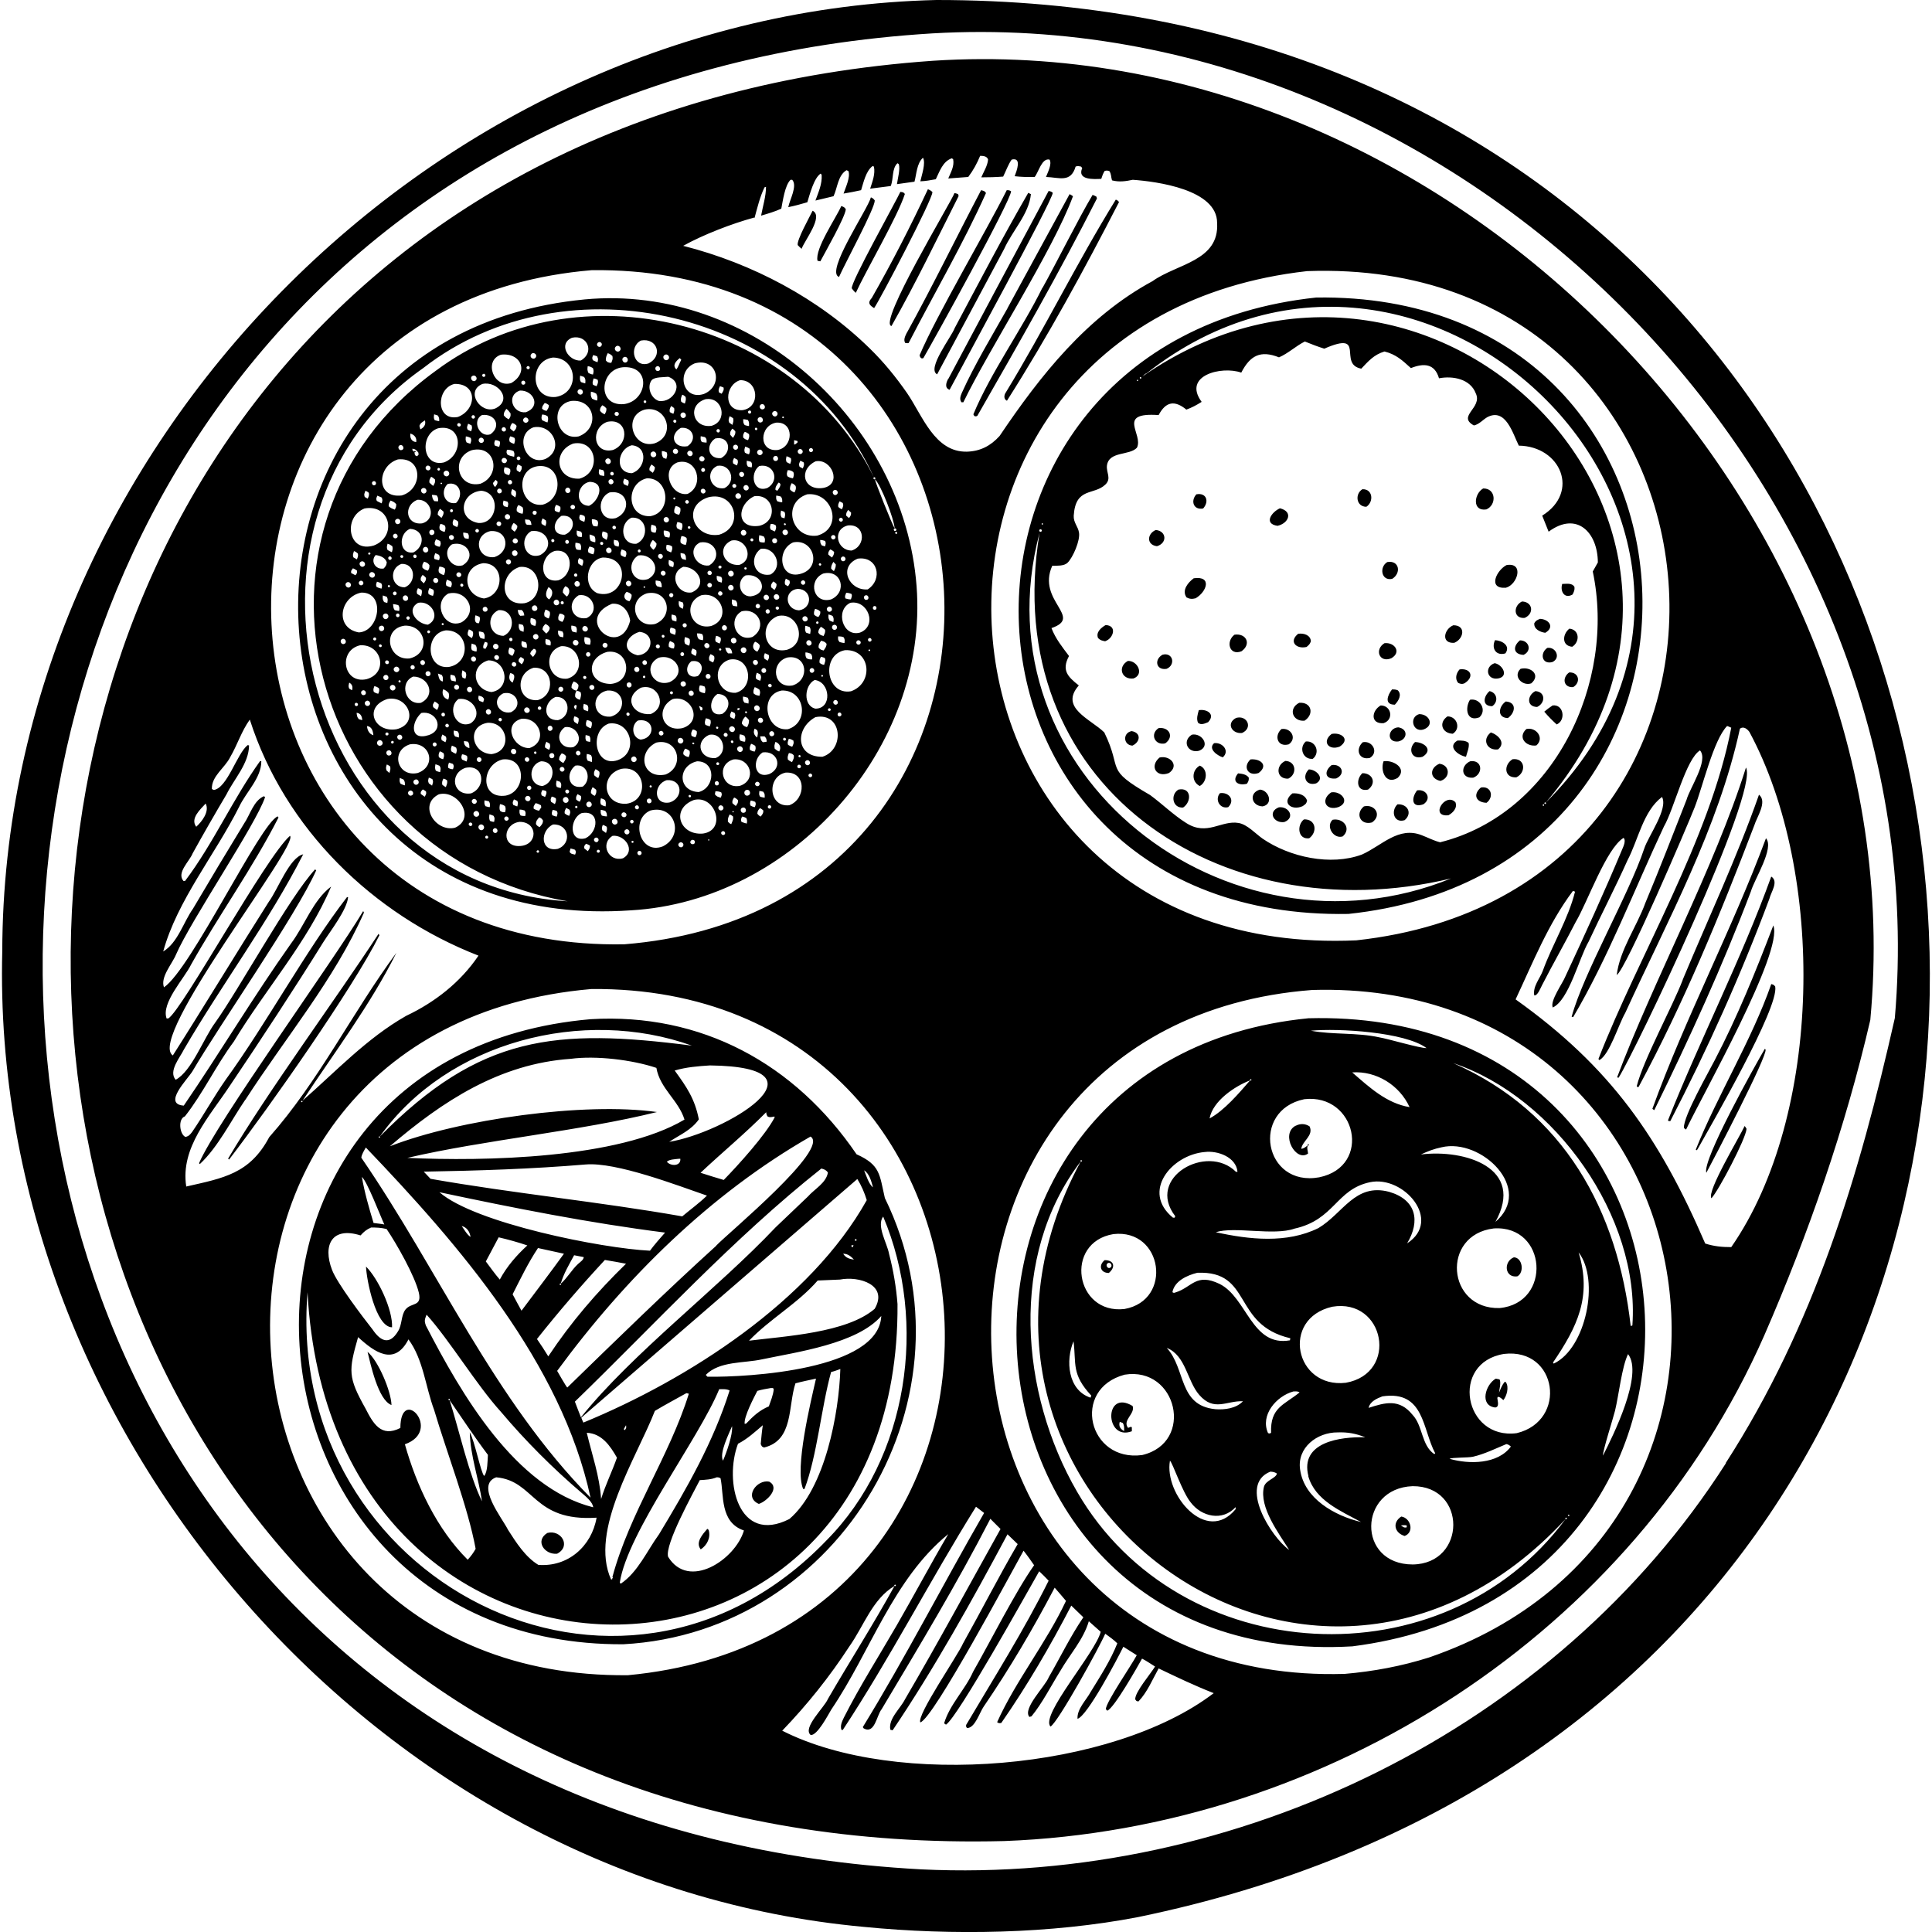 <?xml version="1.0" encoding="UTF-8"?>
<svg xmlns="http://www.w3.org/2000/svg" id="Layer_1" version="1.1" viewBox="0 0 1024 1024">
  <path d="M496.3,0C230.3,6.3,1.8,237.7,1.2,504.1c-6.6,256.8,200.1,493.8,456.8,517.2,46.7,4.6,99,3.7,145.2-5.2C1224.3,888,1128.7-.1,496.3,0ZM914.8,775.5c-90.4,141.4-259.9,223.3-426.5,215.3C-141,956.8-126.1,55.7,494.1,17.7c281.1-16.4,534.5,240.7,510.2,521.9-18.9,83.8-42.7,162.9-89.6,235.8ZM494.6,32.2c-628.6,44-602.2,959.5,37.6,943.6,171.2-6.4,333.4-110.2,402.9-268,23.4-53.7,43-110.2,56.2-167.2C1016.7,268.3,767,14.6,494.6,32.2ZM399.9,115.6c1.5-5.5,2.8-11.1,5.3-16.3l.8-.3c0,5.1-1.7,10.3-2.6,15.3,3.7-1.1,7.2-2.1,10.7-3.7.8-4,1.9-12.4,4.9-15.3h.9c2.9,3.2-1.4,10.7-2.1,14.5,3.4-.7,6.8-1.6,10.1-2.6,1.2-3.8,3.5-13,7.1-15.2l.5.7c.3,4.9-1.7,9.1-3.3,13.6l9.6-2.3c2.1-4.5,2.3-11.1,6.9-13.8l1,.5c1.1,3.3-1.5,8.6-2.6,11.9,3.1-.5,6.2-1.1,9.3-1.8,1.3-4.1,2.5-10.1,6.1-12.8l.7.3c.8,4-.8,7.9-2,11.7l10.9-1.4c1.6-3.8.5-9.3,3.6-12.1l.7.5c.8,2.7-.6,7.7-1,10.6l9.3-1.3c1.1-4.1,1.2-9.7,4.5-12.7,1.6,2.8-.7,9.3-1.4,12.5,2.8-.1,5.5-.6,8.2-1.1,2-4.1,3.7-9.5,8.5-11.1l.7.5c.7,3.7-1.2,6.8-2.6,10.2l10.6-.8c2.7-3.6,4.6-7.1,6.3-11.2,1.7,0,3.6.2,4.2,1.9-.2,3.2-2.3,6.5-3.6,9.5,3.9,0,7.7-.1,11.6-.4,1.5-3,2.6-6.3,4.5-9,5.6-1.4,2.6,6.1,1.6,8.8,3.6.4,7,.5,10.6.4,2.1-2.6,3.8-10.2,7.9-9.2,1.4,2.4-1,6.8-1.9,9.2,7,.2,13.1,3.3,15.7-5.5,1.2-.5,1.7-.2,2.9,0l.6.8c-2.8,6.4,6.1,5.9,10.1,5.7.5-1.5.9-2.8,1.8-4.2,1.2-.3,1.4-.2,2.5.1,1.1,1.6.8,3.1,1.4,4.9,3.7,1,7.3.5,11-.3,12.6.9,44.8,5.1,44.7,22.9,1.2,20.2-21.4,21.6-34.2,30.8-34.9,18.9-59.4,49.9-81.1,82.1-4.7,5.2-10.2,8.1-17.3,8.3-17.1.4-23.6-19.2-31.7-31-5.9-8.5-12.4-16.5-19.8-23.7-27-26.5-62.3-45.1-98.9-54.4,10.6-5.9,25.9-11.8,37.7-15ZM313.6,143.2c237.4-3,254.8,338.2,17.3,357.3-238.5,4.2-254.4-337.3-17.3-357.3ZM109,425.9c2.2,4.2-2,9.6-5,12.3-3.3-4.4,2.2-9.2,5-12.3ZM98.7,628.8c-3.2-20.6,12.5-37.2,23.1-53.3,15.8-23.4,34.9-52.5,49.6-76.2,3.8-6,12.5-17.1,13.1-23.8h-.6c-22,28.6-42.6,66.9-64.3,96.8-6.3,9-11.6,18.7-17.8,27.7-1.1,1.4-1.7,2.2-3.5,2.6-3.1-1.3-4.1-9.6-.3-10.9,9.6-12.2,16.5-27,25.9-39.6,16.5-27.4,39.3-53,51.6-82.2-9.5,7.1-14,20.5-21.2,30.1-19.6,27.6-38,58.4-56.9,86-11.3-.8,1.9-13.8,4.6-18.2,13.8-23.7,55-82.7,65.6-106.5l-.6-.5c-13.7,14.8-40.5,63.9-53,81.3-6.1,8.2-12.4,25.7-20.9,30.2-4-4.6,2.4-11.9,4.4-16.1,20.2-34.7,45-67.7,63.2-103.4-7.3,1.7-13.4,18.6-18.2,25.1-15,23.6-36.2,58.5-50.9,81.5-14.2-9.2,67.3-111.7,62.1-116.4-12.8,11.1-56.9,92.1-64.5,96.8h-.9c-3-8.2,9.4-21.2,13-28.6,14.6-26,32.8-51.4,46.3-77.9l-.4-.6c-9.1,3.3-45.9,80.9-60.3,90.6-2-5.5,4.3-12.3,6.4-17.4,7.8-18,42.3-68.8,47.2-83.4l-.6-.5c-5.5,2.3-7.4,10-10.6,14.6-9.1,14.9-18.1,29.9-27,45-5.1,7.2-8.1,18.1-15.8,22.7,7.4-27,27.5-51.3,40.2-76.6,3.7-7.9,11.8-15.3,11.8-24.2l-.6-.2c-14.5,20.2-24.8,43.7-39.8,63.6h-.9c-3.7-4.4,3.2-10.3,4.9-14.6,5.8-10.5,11.8-20.9,17.9-31.2,4.1-8.3,11.9-16.4,12-26l-.7-.2c-5.7,4.4-10.8,22.8-18,23.8l-1-.5c-.3-6.8,6.9-11.2,9.7-16.9,3.8-6.5,6-13.8,10.4-19.9,18.5,57.8,65.2,103.3,121.2,125.1-9.5,14.1-23.1,24.7-38.3,31.9-20.8,11.8-37.3,29.5-55.1,45.1.4.3-.1.9-.5.6-.3-.3.1-.8.5-.6l.2-.2c16.9-25.6,35.9-50.7,49.7-78.3-23.5,31.8-41.1,68-67.4,97.7-10.3,19.4-24.2,21.7-44.1,26.2ZM313.5,524.2c235.3-1.9,256.8,341.4,19.3,363.7-237.7,2.3-260.7-342.9-19.3-363.7ZM414.5,917.4c13.3-13.8,25.3-28.8,35.7-44.8,7.6-10.7,12.2-25.1,23.9-32-.4-.4.2-.9.6-.6.4.4-.2.9-.6.6-11.1,20.2-23.7,39.9-35.3,59.9-1.8,4.4-13.7,15.4-9.1,19.1,3.5.3,9.1-10.5,10.9-13.5,20.8-30.7,32.7-69.1,62-93-9.4,16-18.1,32.4-27.4,48.5-9.3,16.1-19.5,32.1-27.9,48.7-1,2.1-2.1,4.3-1.3,6.6h.7c25.1-38.1,46.3-79.4,70.6-118.3l4.3,3.3c-21.4,37.1-41.9,77-64.3,113.5l.5.7c5.9,3.2,6.8-6.9,9.5-10.2,19.8-33.2,39.9-66.5,57.6-100.9l5.4,5.4c-16.8,30.1-33.2,60.5-50.6,90.2-2.4,4.9-9,10.4-7.8,16.2l1.2.3c22-32.6,42.1-68.7,60.9-103.9l5.4,5.2c-10.1,17.3-19.2,35.2-29,52.7-2.7,6.3-24.7,38.1-22.6,41.8,7-2.1,48-79.1,54.7-91,2,2.5,3.8,5.1,5.6,7.7-9.9,14-23.6,41.2-32.3,56.4-4.2,9.5-12.5,17.5-15.4,27.4l1,.7c6.4-4.2,42.7-69.6,49.4-81.3,1.7,1.6,3.4,3.3,5,5-13,26.2-29,51.5-43.7,76.4-.2,1,0,.9.4,1.7,4.3.1,6.7-8.3,8.9-11.4,13.8-20.2,26.2-41.3,37.6-63,2.1,2.3,4,4.7,6,7-10.4,22.2-26.7,42.4-36.5,64.3,1,.6,1,.6,2.2.4,13.7-19.7,26-40.8,37.1-62.2l6.4,6.2c-6.9,10.1-12.2,21.2-18.3,31.7-1.9,4.9-14.1,16.7-10.3,21.1l1.1-.3c5.7-6.9,10.5-16.4,15.3-24.1,5-8.7,12.2-16.5,15.1-26.3l6.3,5.6c-2.8,11.1-32.3,44.4-26.6,50.2,4-2.2,26.1-42.4,29-49.2,2.2,1.6,4.5,3.2,6.4,5.1-3.5,8.9-9.1,17.6-14.1,25.7-2.4,4.5-7.3,9-7,14.3,5.2-1.4,21.2-31.9,24.3-38.2l7.1,4.5c-2.9,5.5-16.2,24.7-16.4,28.6l.8.8c3.7-1.5,15.9-23.1,18.4-27.6,2.4,1.2,4.6,2.8,6.9,4.2-2.3,3.8-10.8,13.7-10.5,17.4.7.9.4.9,1.7,1.1,4.7-4.9,7.4-11.6,10.7-17.5,9.6,4.6,19.2,9.2,29.2,13.1-53.9,41.1-168.3,50.6-228.7,19.9ZM757.4,878.5c-14.5,4.6-29.5,7.4-44.7,8.7-238.2,7-255.2-344.3-17.1-362.5,215.5-6.2,264.4,284.2,61.8,353.8ZM901.1,397.8c4.5,5.4-5.4,19.7-7.2,26.1-7.2,18.3-14.2,36.5-21.8,54.6-4.6,12.7-13.6,24.9-15.2,38.3,4.9-3.1,37-78,41.3-88.9,4.2-10.7,10-35.8,17.2-43.1.8.2,1.4.6,2.2.9-11.4,59.4-48.9,120.2-70.4,175.6l.5.6c5.5-3.1,10.1-18.8,13.7-25,22.4-49,49.3-97.8,60.8-150.7,1.9-1.4,3.8.1,5,1.7,40.4,74.9,38.9,203.2-9.6,273.1-4.9,0-9.1-.4-13.8-1.9-24.2-56.1-50.1-93.5-100.5-129.4,9.2-19.6,17.3-40.1,30.4-57.5l1.1.4c-3.6,14.5-12,27.9-17.1,42-1.6,4.2-5.4,8.3-4.5,13,1.8.2,3.3-3.9,4.1-5.4,5.8-11.3,12.1-22.3,17.9-33.6,6.2-10.4,16.1-38.8,25.3-44.5,1.5,1.3-.1,4.7-.8,6.3-9.4,22.5-19.7,45-30,67.1-1.4,3.6-8.3,13-6.7,16.5,8.6-4,13.9-26.2,19-34.9,6.7-14.4,14.1-28.6,20.6-43.1,5.7-10.8,8.3-26.1,18.3-33.6,3.4,6.3-7.2,20.6-9.4,27.3-8.2,24.6-32.2,66-38.5,89.2l.8.2c18.4-31.1,32.6-68,48.1-101,5.4-9.3,11.7-36,19.2-40.4ZM718.9,498.4c-242.1,10.9-264-328-26.1-354.7,238-8.6,264,328.7,26.1,354.7ZM461.9,158.2c10.8-18.9,20.7-38.2,29.9-57.9,1,.4,1.6.7,2.4,1.5.2,3.7-27.8,57.1-30.9,61.5-2.4-1.5-3.6-2.7-1.4-5.2ZM480.7,176.3c13.7-24.8,26.1-50.4,39.3-75.5,1.4.4,1.8.3,2.6,1.5-12,26.8-27.5,53.3-41,79.5-.7.2-1,0-1.8,0-1.1-1.7,0-3.7.8-5.4ZM487.4,188.3c9-21.3,35.3-65.7,46.2-87.5,1.1,0,1.4,0,2.3.6-.4,5.5-40.3,77.8-46.5,88.4l-.8.2c-1.1-.7-.8-.6-1.2-1.7ZM502.7,200.7c17.6-33.2,35.4-66.3,53.1-99.5,1.1.3,1.3.2,2.2,1-.4,4.5-48.1,91.9-54.7,104.4-2.8-1-1.8-3.9-.7-5.9ZM479.6,102.8c-3.8,11.9-20.6,40.6-26,52.4-.9-.7-1.4-1.4-2.1-2.3-1.3-2.1,23.7-46.7,25.7-51.2,1.3.2,1.5,0,2.4,1.1ZM505.8,102.3c.7.1,1.3.3,2,.6l.3,1c-11.6,23-22.9,46.5-35.6,68.9-7.3-1.5,31.8-65.9,33.4-70.5ZM506,173.9c12.8-24,25.4-48.2,39-71.7l1.4.7c-1,10.5-9.9,19.5-14.2,29.1,0,0-35.5,66.4-35.5,66.4-5.7-2.9,7.7-20,9.3-24.5ZM533.9,163.5l33-60.6c.7.3,1.2.7,1.8,1.1-10.6,28.8-44.3,80.7-58.1,109.2h-1c-1.2-1.6-.5-3.3.2-5,6.9-15.3,16-30.2,24.2-44.8ZM552.6,152.5c6.9-12.3,19.4-37.4,26.5-49.2.7.2,1.4.6,2,.9l.3,1c-19.8,39-41.6,77.2-63.4,115.2-.8.4-.8.3-1.6.1l-.5-.9c9.1-22,25.9-45.3,36.6-67.1ZM463.6,106.3c.4,3.6-16.2,34.2-18.9,40.5-7.5-2.6,15.1-35.6,16.9-42.2,1,.4,1.4.8,2.1,1.7ZM533.1,208c20.4-33.4,37.7-68.9,58.3-102.2.9.4,1.1.5,1.7,1.3-18.2,35.4-37.8,71.4-59.4,105.3-1.8-.8-1.6-3-.6-4.4ZM448.3,110.9c-.4,4.3-10.8,22.5-13.5,27.6-.5,0-1-.2-1.5-.3-1.5-6.3,9.8-22.6,12.6-29,1.3.5,1.7.6,2.4,1.7ZM424.9,131.9c-.8-.6-1.4-1.3-2.1-2-.6-2.6,6.4-15.1,7.9-18.2,6,2.9-4.3,15.8-5.8,20.1ZM697.6,157.7c-218.5,23.3-207.3,330.7,17.1,326.7,217.6-23,203.1-330-17.1-326.7ZM604.8,200c.4.4-.2,1-.6.5-.3-.4.2-.9.6-.5ZM603.2,201.4c.2.3-.2.7-.5.5-.4-.3.2-.9.5-.5ZM552.8,277.7c0,.5-.7.5-.7,0,0-.5.7-.5.7,0ZM551.2,280.6c.8-.4,1.4.8.6,1.2-.8.4-1.4-.8-.6-1.2ZM551,282.4c-22.1,133.2,95,212.7,218.1,183.2-118.6,48.2-252-55.4-218.1-183.2ZM763.6,446.5c-3.5-.8-6.6-2.5-10-3.8-12.4-4.9-21.2,5.5-31.7,10.2-16.6,6.2-38.4,1.4-52.7-8.4-3.7-2.6-8.1-7.5-12.7-8.3-9.2-1.6-16.7,7.1-27.8,0-6.7-4.2-12.7-10.1-19.1-14.8-24.7-14.3-14.2-12.5-24.3-33.2-7.4-7.2-23.9-13.1-13.5-24.9-6-4.7-9.2-8.1-5.2-15.6-3.6-4.8-7.1-9.1-9.3-14.8,17.1-5.8-7.9-14.4.4-33,2.5-.1,6.2.2,8.1-1.6,2.9-2.8,6.8-11.9,6.1-16-.5-3.3-3-5.3-2.8-9,1-15.3,10.7-10.6,16.8-16.5,3.3-3.2.4-6.3.8-10,1-7.8,11.9-5.2,15.9-9.5,3.6-7.2-11.2-18.9,11.5-17.3,3.8-7.2,8.5-8,14.7-2.9,3-1.1,5.4-2.4,8.1-4.1-10.3-14,10.6-19.2,21-15.5,4.7-9.1,10.2-12,20-8.1,4.9-2.1,8.9-6,13.7-8.4,3.4,1.4,6.8,2.7,10.3,3.8,22.7-9.9,6.9,8.2,19.6,10.6,3.9-4.1,6.7-7.4,12.3-9.1,6.1,1.5,9.5,4.7,14,8.8,6.8-2.7,12.6-2.5,14.9,5.4,7.3-1.4,16.6.3,19.5,8,3.7,7.7-10.1,12-1,17,2.8-.6,4.7-3,7.1-4.4,9.8-5.1,13.5,8.7,16.7,15.1,22.2.3,32.5,24.6,12.4,37.1l3.4,8.5c14.9-11,26,.3,26.1,16.3l-2.7,4.8c12.4,58.5-20.3,128.3-80.8,143.5ZM817.8,427c-.4-.3.1-.9.5-.6.4.3-.1,1-.5.6ZM819.3,425.4c.4.4-.2,1-.6.6-.4-.4.2-1,.6-.6,124.3-146.6-60.6-332.2-213.9-225.8.8-.6,1.4-1.5,2.4-1.8,150.6-118.2,350.9,87.7,211.5,227.6ZM334.4,482.5c85.7-4.9,158-86,151.4-171.9-6.7-87.3-87.7-160.2-175.9-151.9-216.6,20.8-195.4,339.1,24.5,323.8ZM284.1,436.5c0-1.5.8-2.2,1.7-3.3,1,.4,1.4.7,2,1.7,0,1.6-.8,2.4-1.8,3.5-1-.5-1.5-.8-2-1.8ZM285.5,451.8c-.7.6-1.6-.5-.8-1,.7-.5,1.4.5.8,1ZM257.3,427.3c-.7-1.2-.6-1.7-.5-3.1l2.3.5c.8,1.2.6,1.7.5,3.1-.8,0-1.5-.3-2.3-.5ZM258.5,444.3c-.6.6-1.7-.2-1.2-1,.6-1,2.1.2,1.2,1ZM221.4,409.7c-10.8,2.4-14.7-11.8-4.1-15.2,10.6-1.7,14.5,11.5,4.1,15.2ZM225.1,422.3c-.7-.5-1.4-1-2.1-1.5-.1-1.4.2-1.3,1.1-2.4.6.3,1.2.7,1.7,1.1.3,1.4-.1,1.6-.7,2.8ZM221.3,415.7c-1.6,1.1-3.2-1.6-1.4-2.4,1.5-.9,2.9,1.5,1.4,2.4ZM218.2,421.6c-1.4.7-2.7-1.4-1.4-2.3,1.6-1.2,3.2,1.5,1.4,2.3ZM214.7,416.3c-.9-.2-1.6-.5-2.4-.9-.7-1.3-.5-1.6-.4-3.1l2,.9c.8,1.2.7,1.7.7,3.1ZM206.5,400.4c-1.6.5-2.5-2-.9-2.6,1.8-.8,2.8,2.2.9,2.6ZM206.4,409.7l-1.5-1.3c-.5-1.5-.3-1.7.1-3.2.6.2,1.1.6,1.7.9.5,1.5.1,2.1-.3,3.6ZM204.3,388.8c.2-.8,1.5-.7,1.6,0,.3,1.4-2,1.3-1.6,0ZM207.3,393.3c.2-1.1,1.8-.6,1.3.4-.3.7-1.5.4-1.3-.4ZM205.3,370.5c11-2.2,17.2,12.9,4.9,16-12,2-17.7-11.8-4.9-16ZM202,395.1c-1.5.8-3-1.2-1.7-2.4,1.6-1.5,3.7,1.3,1.7,2.4ZM192,381.7l-1.8-.5c-1-1.2-1-1.8-1.2-3.4,2.2.2,2.9,2,3,3.9ZM188.2,372.8c.8-.9,2.1.4,1.3,1.2-.8.8-2-.4-1.3-1.2ZM191.9,366.1c1.7-1.1,3,1.8,1.1,2.3-1.4.4-2.2-1.6-1.1-2.3ZM193.9,371.7c1.4-1.2,3.2,1.1,1.7,2.2-1.4,1.1-3.2-1.1-1.7-2.2ZM197.9,389.7c-2.3-.7-3.2-2.7-3.4-4.9,2.6.3,3.2,2.7,3.4,4.9ZM194.2,360c-12.4,2.6-15.1-15.3-3.3-18,11.6-.6,15.1,14.8,3.3,18ZM186.5,365.8l-1.4-.8c-.6-1.3-.3-1.9,0-3.2,1.6.9,2,2.3,1.5,4ZM191.4,314.1c13-.4,9.9,20.5-1.2,21.1-12.9-2.3-10.2-18.7,1.2-21.1ZM182.6,341.2c-1.5.9-2.9-1.5-1.4-2.4,1.6-1,3,1.6,1.4,2.4ZM193.2,269.5c13.7-2.5,17.4,14.8,5,19.6-13.8,4.3-16.6-15-5-19.6ZM193.7,260.1c.7.3,1.2.6,1.8,1.1.2,1.4,0,1.7-.6,3.1l-1.6-.9c-.5-1.5-.1-1.9.4-3.3ZM197.8,255.1c1.4-.6,2.2,1.7.7,2.1-1.3.3-1.9-1.6-.7-2.1ZM212.9,262.6c-13.8,1.7-13.2-15.6-2-19.1,13.4-1.4,13.3,15.9,2,19.1ZM211.6,236.2c1.6-1.3,3.3,1.6,1.4,2.3-1.4.6-2.5-1.4-1.4-2.3ZM232.2,227c13-2.5,13.7,14.2,3.1,18.1-11.7,2.7-13-14.9-3.1-18.1ZM230.1,219.6l1.9.6c.8,1.1.8,1.5.8,3-.8,0-1.6-.3-2.4-.5-.7-1.3-.4-1.8-.3-3.2ZM262.5,216.5c-7.9,3.1-16-9.2-6.8-13,8-1.8,16.4,8.4,6.8,13ZM256.1,198.2c1-.5,1.7,1.2.6,1.5-1,.4-1.6-1.1-.6-1.5ZM278.7,218.5c-7.1.8-10.5-9.1-3.1-11.5,7.4-.2,11.2,8.7,3.1,11.5ZM279.3,194.3c.6-.7,1.8.1,1.4.9-.6,1.2-2.3,0-1.4-.9ZM331.2,194.6c14.3-.1,11.7,18.1-.6,19.6-14.7,1.2-12.7-19.5.6-19.6ZM321.1,191c-.1-1.5.4-2.5,1-3.8,1.1.3,1.6.7,2.5,1.5.3,1.7,0,2-.6,3.6-1.3,0-2.1-.2-2.9-1.3ZM326.3,183.8c1.4-1.6,3.7.8,2.1,2.2-1.4,1.2-3.4-.8-2.1-2.2ZM330.7,189.3c1.7-.8,2.9,1.8,1.3,2.7-1.7.9-3.1-1.9-1.3-2.7ZM354.2,199.7c8.9,3.2,2.7,14-5,12.8-4.2-1.3-6.5-7.4-3.8-11,1.6-1.8,6.3-1.5,8.8-1.8ZM352.2,188.2c1.6-1.2,3.4,1.3,1.8,2.4-1.6,1.2-3.4-1.3-1.8-2.4ZM411.5,224c9.5-.5,9.1,12.9.7,14.5-10.4,1.1-9.7-13.1-.7-14.5ZM409.8,218.2c1.3-1.1,3.1.7,2,2-1.3,1.6-3.6-.7-2-2ZM414.6,221.2c0-.6.9-.6.9,0,0,.6-.9.6-.9,0ZM425,240.3c-1.3,1.2-3.1-.9-1.7-2,1.3-1.1,3,.9,1.7,2ZM426,245.1c.4,1.4,0,1.8-.5,3.2l-1.7-.9c-.6-1.4-.2-1.8.4-3.2.6.2,1.2.6,1.8.9ZM427.8,262c13.5-1.5,19.5,18,5.3,21.9-13.7,1.7-18.8-17.4-5.3-21.9ZM432.3,244.5c8.6-1.6,14.2,12.2,4.1,14.1-10.6,1.7-13.4-9.6-4.1-14.1ZM429.2,237.7c1.1-.8,2.4.8,1.3,1.7-1.1.9-2.4-.8-1.3-1.7ZM446.3,269.9c-.9-.3-1.3-.6-2-1.2-.2-1.4.1-1.7.7-3l1.7.9c.5,1.4.1,1.9-.4,3.2ZM446.3,276.3c-1,.7-2.2-.7-1.3-1.6,1-1,2.5.8,1.3,1.6ZM449.4,278.5c9.1-1,9.9,10.8,2,13.3-8,0-10.4-11.3-2-13.3ZM449.5,270.2l1.6,1.5c0,1.5-.3,1.7-1.1,2.9l-1.5-1.3c-.1-1.5.3-1.8,1-3ZM455.8,335.3c-9.2,2.5-13.3-11.9-5.1-15.8,9.3-1.7,14.6,12.2,5.1,15.8ZM458.6,315.6c1.5-.7,2.5,1.8.9,2.3-1.4.5-2.3-1.7-.9-2.3ZM455.9,341.3c-1,1.1-2.7-.3-1.8-1.5.9-1.2,2.9.3,1.8,1.5ZM447.1,337.7c.8,1.3.6,1.6.5,3.1-.9,0-1.7-.3-2.6-.5-1-1.2-.8-1.4-.8-3,1.1,0,1.8,0,2.8.4ZM446.2,295.2c1.4-1,2.8,1.3,1.3,2.1-1.3.8-2.6-1.2-1.3-2.1ZM451,317.7c-1.1,0-1.9-.2-2.9-.5-.5-1.3,0-1.8.4-3,1,0,1.8.2,2.8.6.5,1.2,0,1.7-.3,2.9ZM440.5,317.7c-9.4,2.6-12.5-10-4.2-13.7,9.8-2.4,13,9.8,4.2,13.7ZM424.4,406.7c-.6,1.1-2.3.2-1.7-.9.6-1.1,2.3-.2,1.7.9ZM423.2,400.7c.2-1,1.6-.3,1,.5-.4.4-1.1,0-1-.5ZM417.6,386.5c-11.9,1.2-15.4-18.3-3.3-20.5,12.3-.5,14.9,17,3.3,20.5ZM418.1,399.1c1.2.2,1.8.3,2.6,1.2.3,1.5-.3,2.3-.9,3.6-.9-.3-1.5-.7-2.2-1.3-.3-1.5,0-2,.5-3.4ZM418.1,391.6c1,.1,1.5.4,2.4.9.4,1.5,0,1.9-.6,3.3-.8-.2-1.4-.6-2.2-1-.5-1.4,0-1.9.4-3.3ZM416.4,392.3c-.7.8-1.9-.4-1.1-1.1.7-.6,1.7.4,1.1,1.1ZM387,385.3c1.3-1.1,3.2.6,2.3,2-1.2,1.9-4-.5-2.3-2ZM388.5,393.7c-.6.5-1.5-.4-1-1,.6-.8,1.7.4,1,1ZM389.2,381.1c-.7-.3-1.4-.6-2.1-1-.4-1.4,0-1.7.6-3l1.7.8c.6,1.4.2,1.8-.2,3.2ZM386.7,349.6c11.1-2,13.6,15,3.2,17.6-10.4.5-13.3-14.5-3.2-17.6ZM382.8,378.4c-7.3,1.8-7.4-7.5-2.5-10.6,6.6.1,7.7,7.3,2.5,10.6ZM385.5,390.1c-.8,1.2-2.6-.2-1.7-1.3.8-1,2.4.2,1.7,1.3ZM380,416.3c-1.2.1-1.6-1.7-.5-2.2,1.6-.6,2.2,2.1.5,2.2ZM379.9,404.2c.8-.7,1.9.7.9,1.2-.8.5-1.6-.6-.9-1.2ZM379.2,419.4c1.2,0,2,.1,3.1.6.5,1.3.2,1.5-.3,2.8-1.5-.5-2.1-.5-3.1-1.8l.3-1.6ZM379.2,401.8c-8.3.6-11.1-8.7-3.4-12.3,7.5-1.6,10.6,9.7,3.4,12.3ZM369.5,403.5c10.2,0,9.6,14.1.8,16.3-11.2-.5-11.2-14-.8-16.3ZM366.2,422.2c-.3.8-1.5.3-1.2-.5.3-.7,1.5-.3,1.2.5ZM345.3,417.2c-.4.5-1.1,0-1-.5.2-.9,1.6-.3,1,.5ZM344.5,425.7c-1.6.6-2.4-2-.8-2.4,1.5-.5,2.4,1.9.8,2.4ZM347.8,393.6c11.5-2.7,15.5,12.6,5,16.9-12.3,2.6-15.4-11.8-5-16.9ZM332,426c-12.4.8-14.4-15.4-2.6-18.5,12.7-2.2,15.3,16.8,2.6,18.5ZM331.9,432.5c-.8,1.4-3.1.3-2.4-1.2.7-1.6,3.2-.4,2.4,1.2ZM326.5,436.9c-1.7.8-3.1-1.9-1.4-2.7,1.8-1,3.2,1.9,1.4,2.7ZM305.4,423.8c-.2-1.5,0-1.6.7-2.9.6.3,1.2.7,1.8,1,.4,1.4,0,1.7-.6,3-.9-.3-1.2-.5-1.9-1.1ZM306,428c-.5.8-1.6,0-1-.7.5-.5,1.3.1,1,.7ZM304.9,405.8c6.6-1.2,8.8,7.5,4,11.1-7.7,1.6-9.3-6.9-4-11.1ZM280.6,396.5c-8.5.2-14.3-12.6-4.3-15.5,9.6-1.1,14.5,12.1,4.3,15.5ZM284.3,399.2c-.3.8-1.5.3-1.2-.5.3-.8,1.5-.3,1.2.5ZM278.8,422.2c1.3-1.2,3.2.7,2,2-1.3,1.4-3.5-.7-2-2ZM278.5,432.5c-.9,0-1.7,0-2.6-.3-.7-1.2-.6-1.7-.5-3.1,1,0,1.8.2,2.7.5.7,1.2.5,1.4.3,2.8ZM278.5,401.7c1-1,2.7.4,1.8,1.6-1,1.3-3-.4-1.8-1.6ZM280.9,418.6c-1.4.6-2.2-1.6-.8-2.1,1.4-.5,2.2,1.6.8,2.1ZM266.7,367.5c6.9-1.7,10.8,6.7,4.1,10-6.6,1.4-10.6-6.7-4.1-10ZM265.8,382c-.7.9-2.1-.2-1.4-1.1.7-1,2.2.2,1.4,1.1ZM258.8,350c10.1,0,12.1,15.2,1.7,16.8-9.9-1.3-11.6-13.9-1.7-16.8ZM259.5,378.6c-1.5.7-2.7-1.4-1.5-2.4,1.6-1.3,3.3,1.5,1.5,2.4ZM256.6,370.5l-.5,1.7-2-.7c-.8-1.3-.6-1.3-.4-2.8,1.4.4,2.1.4,2.8,1.7ZM245.9,392.8c.7,0,1.4.2,2.1.3.9,1.2.7,2,.8,3.4-1.9-.4-3-1.7-2.9-3.7ZM247.2,403.6c-.8-.3-1.5-.7-2.3-1-.6-1.3-.4-1.4,0-2.8,1,.1,1.6.3,2.6.8.4,1.3.2,1.7-.2,3ZM243,370.5c7.4-1.2,13.5,8.1,6.4,12.9-7.8,3.1-12.6-8.2-6.4-12.9ZM196,303.8c1.1-1.5,3.5.2,2.5,1.7-1.1,1.7-3.7-.1-2.5-1.7ZM195.2,293.2c.2-.5,1-.5,1.1,0,.3,1-1.5,1-1.1,0ZM199.1,294.2c2.5.3,5,1.3,5.9,3.8-.2,1.7-.5,2-1.6,3.3-4.2.9-7.3-3.8-4.3-7.1ZM224.7,297.7c1.4.4,2,.6,2.9,1.8,0,1.5,0,1.7-.8,3-1.3-.4-1.9-.6-2.9-1.6-.2-1.5,0-1.8.8-3.1ZM224.8,290.1c1.7-1.1,3.2,1.8,1.4,2.6-1.6.8-2.9-1.7-1.4-2.6ZM235.1,271.1c.1,1.6-.3,2-1.1,3.4-.7-.5-1.3-1.1-2-1.7,0-1.5.4-1.9,1.2-3.1.7.4,1.2.9,1.9,1.5ZM233.5,256.2c0-.5.8-.5.8,0,0,.5-.8.5-.8,0ZM250.1,238.6c12.7-3,15.7,13.5,4.5,17.8-12.2,2.6-15.9-13.9-4.5-17.8ZM242.4,224.8c.5-1.2,2.4-.2,1.7.9-.6.9-2.1.1-1.7-.9ZM250,225.6c.4,1.3.1,1.7-.3,3l-1.8-.8c-.7-1.4-.2-1.8.2-3.2.7.2,1.2.6,1.9.9ZM250.2,220.3c.9-.9,2.2.7,1.2,1.4-.9.7-2-.6-1.2-1.4ZM249.5,232.1c.5,1.4.2,1.7-.2,3.1-.7-.2-1.3-.4-2-.7-.7-1.3-.5-1.8-.4-3.2,1,.1,1.7.4,2.6.8ZM274.5,246.2c.9.3,1.3.5,2,1,.2,1.5-.2,1.8-.9,3.1-.7-.3-1.1-.6-1.7-1-.3-1.4,0-1.7.5-3.1ZM274.2,242.2c1-.9,2.3.7,1.2,1.5-1,.7-2.1-.7-1.2-1.5ZM274.6,267.7c1,.2,1.6.7,2.4,1.2.5,1.5.3,1.9,0,3.4-1.4-.2-2.1-.4-3.1-1.4-.2-1.5.1-2,.8-3.2ZM287.4,219.7c1.2.1,1.9.3,2.9,1,.4,1.4.2,1.7-.1,3.2-1.1-.3-1.9-.7-2.9-1.2-.5-1.4-.3-1.5,0-2.9ZM287.3,216.6c0-1.4.6-1.8,1.4-3,.9.2,1.4.5,2.2,1.1.1,1.4-.5,1.9-1.2,3.1-1.1-.3-1.6-.4-2.4-1.2ZM289,243.3c-10.5,3.9-16.6-12.8-6.3-16.8,10.4-2,16.6,11.9,6.3,16.8ZM279.5,223.8c-1.3,1-3-.8-1.9-2,1.3-1.6,3.6.8,1.9,2ZM284.9,247.1c13-1.7,14.2,17.3,2.7,20.4-12.4,1.5-15.1-18.5-2.7-20.4ZM308.6,208.7c-1.2,1.4-3.4-.6-2.1-2,1.2-1.3,3.3.6,2.1,2ZM307.5,199.1c.7.2,1.4.5,2.1.7.9,1.3.7,1.9.6,3.4-.8-.2-1.5-.4-2.3-.7-.8-1.4-.5-2-.4-3.5ZM306.7,231.3c-12,2.5-16.1-16.8-3.8-18.8,12.6-1.1,15.2,14.6,3.8,18.8ZM324.9,238.5c-10.6,2.4-12.1-11.6-3.1-14.9,10.8-2.3,12.2,11.4,3.1,14.9ZM325.9,218.8c.9-1.4,3,.3,1.7,1.4-.9.8-2.4-.4-1.7-1.4ZM341.7,217.1c11.8-2.5,16.9,13.9,5.2,17.9-11.5,3.1-16.9-14.5-5.2-17.9ZM341.5,212.3c1-.5,1.5,1.1.5,1.3-.8.2-1.2-1-.5-1.3ZM360.8,226.8c6.3-.8,9,6.1,3.6,9.7-7.3,1.3-10-5.8-3.6-9.7ZM361.4,218.8c1.6-.9,3,1.5,1.5,2.5-1.6,1.1-3.2-1.5-1.5-2.5ZM366.8,241.3c-1.3,1.5-3.6-.8-2-2.1,1.3-1.1,3.1.8,2,2.1ZM359,240.2c-1.2,1.2-3.2-.6-2-1.9,1.2-1.4,3.3.6,2,1.9ZM358.3,223.8c-.6.8-1.9-.2-1.3-1,.6-.9,2,.1,1.3,1ZM356.9,219.3c-.7-.2-1.3-.5-1.9-.9-.3-1.4.1-1.9.7-3.2.6.3,1.1.7,1.6,1.1.3,1.4,0,1.7-.4,3.1ZM359,245.1c10.6-2.9,14.6,12.4,5.4,16.7-8.9,1.3-14.3-13-5.4-16.7ZM372,259.2c1.3-.8,2.7,1.2,1.5,2.1-1.4,1.1-3-1.2-1.5-2.1ZM372,248.3c1-.9,2.4.7,1.3,1.6-1,.9-2.3-.7-1.3-1.6ZM372,234.3c-.8-1.2-.7-1.6-.6-3.1l2.3.5c1,1.1.8,1.4.8,2.9-.9,0-1.6-.2-2.5-.3ZM373,244.2c-1.2,1.2-3.2-.6-2.1-1.9,1.2-1.5,3.5.6,2.1,1.9ZM375.3,263.6c14.3-3.7,19.6,15.6,5.9,19.8-13.5,2.2-20.1-15.1-5.9-19.8ZM388.1,227.2c.9.5,1.1.7,1.7,1.6,0,1.5-.6,2.1-1.3,3.3l-1.5-1.7c-.1-1.6.2-1.8,1.1-3.2ZM386.5,224c-.6-1.5-.2-1.9.2-3.4.8.3,1.2.6,1.9,1.1.3,1.5,0,2-.4,3.5l-1.7-1.2ZM434.4,351.3c-.2-1.5.1-1.8.7-3.2.7.1,1.3.4,2,.6.7,1.4.1,2.2-.3,3.7-1.1-.2-1.6-.4-2.4-1.1ZM436.2,358.2c0,.6-.9.6-.9,0,0-.6.9-.6.9,0ZM436.7,344.8c-1.3-.3-1.9-.4-2.8-1.5-.2-1.6.5-2.4,1.3-3.7,1.4.4,1.9.4,2.9,1.6,0,1.5-.7,2.3-1.5,3.5ZM436.5,337.1c-1.5-.5-1.9-.5-2.8-1.8,0-1.4.6-2.1,1.4-3.1.9.5,1.4.9,2.2,1.6.2,1.5-.2,1.9-.8,3.3ZM432.6,329.8c.3-.8,1.5-.4,1.2.4-.3.8-1.5.4-1.2-.4ZM433.8,327c-1-.2-1.5-.5-2.3-1.2-.2-1.4,0-1.7.5-3.1,1.4.4,1.8.5,2.8,1.5,0,1.4-.2,1.6-1,2.8ZM431,356.4c-1.3.9-2.7-1.2-1.3-2.1,1.3-.9,2.7,1.2,1.3,2.1ZM424.8,304c-11.4,3.7-13.7-12.3-4.5-16.5,10.9-2.3,15.4,13.1,4.5,16.5ZM429.5,342c-1.4.9-2.9-1.2-1.7-2.3,1.5-1.4,3.4,1.3,1.7,2.3ZM397.7,316.1c-5.9-.1-7.5-8.2-2.6-11.1,9.3-1.5,12.7,9.9,2.6,11.1ZM402.4,322.2c-1.2,1-2.7-1-1.4-1.9,1.2-.9,2.6,1,1.4,1.9ZM382.3,344.2c0,.8-1.2.8-1.2,0,0-.7,1.1-.7,1.2,0ZM379.5,340.3c-.7-1.3-.3-1.8,0-3.3,1.1.2,1.6.4,2.5,1.1.2,1.4,0,1.7-.6,3l-1.9-.9ZM376.9,331.8c-10.9,2.4-15.6-12.1-5.2-16.3,10.7-2.3,16.2,12.6,5.2,16.3ZM366.5,389.9c-.4-1.4,0-1.9.6-3.2,1,0,1.4.3,2.2.9.2,1.4-.1,1.9-.7,3.2-.8-.2-1.4-.4-2.1-.8ZM367.9,394.3c-.3.5-1.2,0-.9-.5.3-.6,1.3,0,.9.5ZM366.4,350.5c5.5-1.1,7.4,4.2,3.5,7.8-5.7,1.9-7.6-4.4-3.5-7.8ZM366.9,368.7c-1.6.7-2.7-1.7-1.2-2.5,1.6-.9,2.9,1.8,1.2,2.5ZM355,361.5c-8.9,3-14.7-8.4-5.9-12.9,9-2.4,15.3,8.3,5.9,12.9ZM356.5,367.7c-.6.8-1.9-.2-1.2-1,.6-.8,1.9.2,1.2,1ZM323.7,362.5c-12.5-.1-13.5-13.8-1.8-17,12-1.6,13.9,16,1.8,17ZM323.8,379.8c-9.8,1-11.3-11.8-1.9-13.8,9.5-.6,10.6,11.3,1.9,13.8ZM307.4,370.9c-1.2-.3-1.7-.6-2.5-1.5-.2-1.5,0-1.8.6-3.2,1,0,1.5.2,2.3.8.4,1.5,0,2.3-.4,3.9ZM307.1,400.2c-1.3.8-2.6-1.2-1.4-2,1.3-1,2.8,1.2,1.4,2ZM294.4,369.4c8-.6,8.6,10.6,1.3,12.3-8.3.2-7.7-9.5-1.3-12.3ZM292,387.3c-1.7.6-2.5-2.2-.7-2.6,1.6-.4,2.2,2.1.7,2.6ZM296.4,364.3c1.3-1.1,3,.8,1.7,2-1.3,1.1-3-.8-1.7-2ZM300.7,359.7c-10.5,1.2-13.5-14.2-3.3-17.2,10.2-.7,13.5,14.3,3.3,17.2ZM275.7,326.3c-1.1-.9-1-1.7-1.3-3h2.1c1.1,1,1.1,1.5,1.4,2.9-.8.1-1.5.2-2.3.2ZM277.5,334.9c-.6-.2-1.3-.5-1.9-.8-.8-1.3-.7-1.9-.6-3.4.7.1,1.4.3,2.1.5.8,1.3.5,2.1.4,3.6ZM276,348.2c.6.3,1.1.7,1.7,1.1,0,1.4-.4,1.7-1.2,2.8l-1.6-1.4c-.2-1.4.3-1.6,1.2-2.6ZM276.9,342.8c-.8-1.2-.5-1.6-.4-3,.8.2,1.5.4,2.3.7.6,1.2.5,1.5.4,2.9-.8-.1-1.5-.3-2.3-.5ZM278.1,319.7c-13.4,1.8-13.9-15.6-2.7-19.2,11.7-1.3,13.6,16.8,2.7,19.2ZM262.2,347.7c1-1.3,3,.2,2.1,1.5-.9,1.4-3.1-.2-2.1-1.5ZM261.7,341.7c1.3-1.5,3.6.8,2,2.1-1.3,1.2-3.2-.8-2-2.1ZM264.2,323.4c8.2-.6,9.6,10.6,2.7,13.6-7.9,0-9.6-10.5-2.7-13.6ZM241.1,363.3c1.3-1.3,3.2.9,1.7,2-1.3,1-2.9-.9-1.7-2ZM239.3,360.8c-.8-1.3-.6-1.7-.5-3.2.7.1,1.4.3,2.1.5.8,1.3.7,1.7.7,3.1-.8-.1-1.5-.3-2.3-.5ZM237.9,353.5c-12.2,1.3-12.9-17.8-1.6-19.4,12.5-.2,13.6,17.3,1.6,19.4ZM232.1,357l2,.7c.9,1.3.6,1.9.6,3.5-2.1-.4-2.1-2.4-2.6-4.2ZM231.6,376.3l-2-1.5c-.4-1.5,0-1.7.8-3,.8.4,1.4.9,2.1,1.5.1,1.5-.2,1.8-.9,3.1ZM235.2,379.7c-1.2.4-1.8-1.5-.6-1.9,1.2-.4,1.8,1.5.6,1.9ZM236.3,390.3c.5,1.4.3,1.7-.2,3.1-.7-.3-1.4-.8-2-1.1-.4-1.4-.2-1.6.4-3l1.8,1.1ZM234.9,365.3c1.3.5,1.9,1,2.9,2,.4,1.6.2,2-.2,3.5-2.6-.7-3.6-3.1-2.7-5.5ZM226.5,355.8c1.6-.5,2.4,1.9.9,2.5-1.7.7-2.7-2-.9-2.5ZM226.7,334.3c.6-.6,1.7.3,1.1,1-.6.9-1.9-.2-1.1-1ZM226.8,331.1c-5.8-.4-11.9-7.8-5.2-11.6,7-1.4,12.5,8,5.2,11.6ZM224.8,352.2c-1.3,1.1-2.9-1.1-1.5-2.1,1.3-.9,2.7,1.1,1.5,2.1ZM219.2,294.3c.8-1.1,2.3.4,1.3,1.3-.8.6-1.9-.4-1.3-1.3ZM221.4,311.7c.9.3,1.3.5,2.1,1,.3,1.4,0,1.9-.3,3.3-.7-.4-1.4-.8-2.1-1.2-.4-1.4-.2-1.6.4-3ZM235.7,281.9c-1.1-.2-1.7-.5-2.6-1.2-.4-1.4-.2-1.6.3-3,1.1.1,1.6.4,2.5,1,.4,1.4.2,1.8-.2,3.2ZM235.3,304.8c-1.2-.3-1.8-.6-2.7-1.5-.3-1.4-.1-1.7.3-3,1.4.2,1.8.2,2.9,1,.3,1.6,0,2.1-.5,3.5ZM233.3,286.8c.5,1.4.3,1.6-.2,3-1.1-.1-1.7-.4-2.6-1-.3-1.4,0-1.7.6-3,.8.3,1.5.6,2.3,1ZM230.7,293.2c.7.2,1.3.6,2,.9.5,1.3.4,1.5,0,2.8-.9-.1-1.6-.4-2.4-.6-.5-1.3,0-1.8.4-3.1ZM232,308.5c-1.1,1.4-3.2-.4-2.1-1.7,1.1-1.3,3.2.4,2.1,1.7ZM229.7,312.6c.5,1.4.2,1.8-.2,3.2-1-.2-1.6-.4-2.4-1-.3-1.5,0-1.8.5-3.1.8.2,1.4.6,2.1.9ZM234.1,330.8c0-.7,1-.7,1.1,0,0,.7-1.1.7-1.1,0ZM245.2,355.3c.6.3,1.2.8,1.7,1.2.4,1.4.2,1.8-.2,3.2-.6-.1-1-.3-1.6-.6-.6-1.6-.3-2.2,0-3.8ZM244.7,329.8c-9.3,4-15.6-10.4-7.1-15.2,9.8-2.4,16.3,9.6,7.1,15.2ZM239.8,271.3c-.7.6-1.7-.3-1.1-1.1.7-.9,2,.3,1.1,1.1ZM240.5,275.2c1,.3,1.4.5,2.2,1.1.4,1.4.2,1.6-.3,3-1-.2-1.5-.5-2.3-1.1-.4-1.4-.1-1.7.4-3ZM238.7,283.7c1.2-.6,2.5,1,1.6,2-1.4,1.6-3.5-1.1-1.6-2ZM239.6,288.5c7.7-2.1,13.2,6.4,5.7,11.1-6.5,2.2-11.6-7.2-5.7-11.1ZM273.9,287.8c-1.3,1-3-.9-1.8-2,1.3-1.5,3.4.9,1.8,2ZM273.5,294.5c-1.8.9-3.1-1.9-1.2-2.7,1.7-.7,2.9,1.9,1.2,2.7ZM272.8,281.8c-.7-.4-1.2-1-1.8-1.5,0-1.5.4-1.8,1.2-3.1.9.4,1.4.8,2,1.6,0,1.5-.6,1.8-1.4,3ZM273.1,263.6c-.7-.4-1.3-.9-2-1.4-.4-1.4-.1-1.6.4-3,.6.3,1.2.7,1.8,1.1.5,1.5.2,1.9-.2,3.4ZM268.9,265.8c.8,1.2.4,1.6.2,3-.7-.1-1.4-.4-2-.5-.8-1.3-.5-1.6-.2-3l2.1.6ZM267.4,247.7c1.3.1,2,.2,3,1,.3,1.4,0,1.7-.5,3.1-1.1-.1-1.6-.4-2.5-1-.5-1.4-.3-1.7,0-3.1ZM268.1,272.8c1.6-1.2,3.3,1.5,1.5,2.4-1.5.8-2.8-1.4-1.5-2.4ZM268.7,296.8c1.3-1.1,3,.9,1.7,2-1.3,1.3-3.2-.9-1.7-2ZM270.5,256.7c-1.1.2-1.8-1.3-.9-2,1.5-1.2,2.8,1.6.9,2ZM272.2,239.1c.6,1.3.5,1.5.3,3-1.3-.3-2.3-.5-3.5-1.1-.7-1.2-.6-1.2-.3-2.6,1.4,0,2.2.1,3.5.7ZM270.4,231.3c.9.1,1.5.4,2.3.8.5,1.4.2,1.8-.2,3.2-.9-.3-1.5-.6-2.3-1.1-.5-1.4-.3-1.5.2-3ZM268.4,244.9c-1,1.5-3.3-.1-2.3-1.6,1-1.5,3.4.1,2.3,1.6ZM261.9,295.3c-9.5.9-11.2-11.7-2-13.8,9.7-.8,10.8,11.2,2,13.8ZM265.5,278.2c-.8,1.6-3.2,0-2-1.4.9-1.1,2.7.1,2,1.4ZM262.4,258.1c-.8-.9-.9-1-1.1-2.1l1.4-1.7,1,1c0,1.4-.5,1.7-1.3,2.9ZM253.6,277.2c-11.6-2-9.5-16.1,1.5-17.1,10.5,1,8.9,17.6-1.5,17.1ZM253.5,282c-.8.7-2-.3-1.4-1.2.8-1.2,2.5.3,1.4,1.2ZM248,282.7c.7,1.2.5,1.5.4,2.9-.7,0-1.3-.2-2-.3-1-1.2-.8-1.6-.9-3,1,0,1.6.2,2.5.4ZM244.1,309.7c.6-1,2,.2,1.3,1-.6.8-1.9-.2-1.3-1ZM242.3,303.7c1.2-1.2,3.1.8,1.7,1.9-1.2,1-2.9-.8-1.7-1.9ZM239.2,308.3c.5,1.4.3,1.5-.2,3-1-.2-1.6-.4-2.5-1-.3-1.4-.1-1.7.4-3.1.8.3,1.5.7,2.3,1.1ZM250.7,335c.2,1.4,0,1.9-.6,3.2-.8-.4-1.4-.9-2.1-1.5-.3-1.4,0-1.7.5-3.1,1,.3,1.4.6,2.2,1.3ZM248.2,364.2c1.6-.9,2.9,1.6,1.4,2.5-1.6.9-3-1.6-1.4-2.5ZM250.2,348.2c1.3-1,2.9,1,1.7,2.1-1.3,1.2-3.2-1-1.7-2.1ZM250.1,344.6c-.6-1.4-.3-2-.1-3.5l2,.7c.9,1.4.7,1.9.6,3.5-1,0-1.6-.3-2.5-.7ZM251.9,326.1c.9.2,1.5.5,2.3.9.4,1.4,0,1.9-.3,3.3-2.6.3-2.3-2.4-1.9-4.2ZM256.2,335.2c.9,1.3.7,1.8.6,3.4-.9,0-1.3-.2-2.2-.5-.8-1.3-.7-1.8-.8-3.4.8,0,1.5.2,2.4.5ZM256.7,321.7c1.8-.6,2.5,2.3.6,2.5-1.5.3-2.1-2.1-.6-2.5ZM257.1,340.2l1.2.4c.3,1.4-.3,2.1-1,3.3l-1.1-.3c-.3-1.5.2-2,.8-3.4ZM256.5,317.2c-11.2-1.7-12.1-16.8-.4-18.7,11.8,0,11.2,17.1.4,18.7ZM271,339.8c-1,.3-1.6-1.3-.6-1.7,1.1-.5,1.8,1.4.6,1.7ZM269.9,343.2c1.4.3,1.7.3,2.8,1.3,0,1.4-.4,1.9-1.1,3.1-1-.3-1.3-.6-2-1.3-.3-1.4,0-1.7.4-3.1ZM270.5,356.7c1,.3,1.2.4,1.9,1,.5,1.5-.2,2.7-.7,4.1-2.1-1.1-2.1-3.2-1.2-5.1ZM271.5,351.4c.9-1.3,2.9.3,1.9,1.5-.9,1.2-2.9-.3-1.9-1.5ZM283.7,323.8c-1.6.4-2.5-1.9-1.1-2.7,1.9-1.2,3.3,2.2,1.1,2.7ZM283.8,331.7c-1,0-1.5-.3-2.3-.8-.6-1.2-.4-2-.2-3.3,1,0,1.6.4,2.5.8.6,1.3.3,1.9,0,3.2ZM282.8,343.8c1.2.5.7,0,1.4,1.2-.1,1.4-.9,2.1-1.7,3.2-.6-.6-1-1-1.5-1.7.3-1.4.9-1.7,1.9-2.6ZM283.2,336.3c1.7-1.1,3.2,1.6,1.4,2.5-1.6.8-3-1.6-1.4-2.5ZM281.6,281.5c8.4-1.2,12.7,8.3,4.7,12.7-8.3,2.8-11.6-8.8-4.7-12.7ZM278.3,275.3l2.2.2c1.1.9.9,1.2,1.2,2.7-.8,0-1.7,0-2.5-.1-1-1-.8-1.3-.9-2.8ZM282.4,271.3c.6-1.3,2.7-.3,1.9,1-.6,1.2-2.5.3-1.9-1ZM287.5,274.7l1.8,1.1c.4,1.4.2,1.6-.2,3-.7-.3-1.3-.7-2-1.1-.4-1.4,0-1.6.5-3ZM294.1,292c10.3-1.6,10.1,13.1,1.7,15.6-10.4,1.6-10.1-13-1.7-15.6ZM292.6,285.8c1-.5,1.8,1.1.7,1.5-.9.4-1.6-1-.7-1.5ZM325.1,251.7c-.9,1-2.4-.6-1.3-1.4.9-.7,2,.6,1.3,1.4ZM324.5,256.5c-1.5.9-2.8-1.4-1.4-2.3,1.5-1,3,1.5,1.4,2.3ZM323,245.8c-1.6.9-3.1-1.6-1.5-2.6,1.7-1.1,3.2,1.7,1.5,2.6ZM323.1,261c9.9-1.6,12,10,3.3,13.6-9.1,2.3-10.8-10.3-3.3-13.6ZM345.3,246.2c.7.4,1.2.9,1.8,1.4,0,1.4-.4,1.8-1.1,3-.6-.4-1.2-.9-1.8-1.4-.1-1.4.3-1.8,1.1-3ZM345.3,239.7c1.7-1.5,3.7,1.5,1.7,2.5-1.5.8-3-1.4-1.7-2.5ZM344.6,273.6c-12.6.4-13.1-17.5-1.7-20.1,11.9-.2,13.4,18.2,1.7,20.1ZM364.7,266.8c-1,.7-2.1-.8-1.2-1.5,1-.9,2.3.8,1.2,1.5ZM365.9,279.8c-.3.9-1.7.3-1.3-.5.3-.8,1.6-.3,1.3.5ZM363.9,285.2c.3,1.5,0,2.1-.4,3.6-1.4-.2-1.7-.3-2.7-1.1-.4-1.4,0-2.3.4-3.6,1.3.2,1.8.3,2.8,1.1ZM363.6,296.8l-1.9-.5c-1.1-1.1-.9-1.7-1-3.2l2,.4c1,1.1.8,1.7.9,3.2ZM361.1,281c-.9-.2-1.5-.6-2.3-1.1-.5-1.4-.2-1.8.2-3.2,1,.1,1.6.3,2.5.8.5,1.5.1,2-.3,3.5ZM360,272.8c-1.3-.2-1.6-.3-2.6-1.1-.2-1.6.1-2.1.7-3.5,1.1.2,1.6.4,2.5,1.1.2,1.6,0,2-.6,3.5ZM355,339.7c.8.3,1.4.7,2.2,1.1.5,1.3.3,1.5,0,2.9-1.2,0-1.7-.2-2.7-.9-.2-1.4,0-1.8.6-3.1ZM354.9,314.8c.9-1.2,2.7.2,1.7,1.4-.9,1.1-2.5-.3-1.7-1.4ZM355.4,335.6c-.6-1.3-.4-1.5,0-2.9.9,0,1.6.3,2.5.7.5,1.3.2,1.8-.1,3.1-.8-.2-1.5-.6-2.3-.9ZM356.4,328.8c-.7-1.2-.5-1.7-.4-3.1.7.1,1.4.4,2.1.6.7,1.2.5,1.7.4,3.1-.7-.1-1.4-.4-2.1-.6ZM356.9,264.2c0-.7,1-.7,1,0,0,.7-1,.7-1,0ZM356.9,297.7c.4,1.2.2,1.6-.1,2.9l-1.8-.5c-.9-1.3-.6-1.8-.5-3.3.9.2,1.6.5,2.4,1ZM355.7,292.8c-.9-.3-1.4-.6-2.2-1-.6-1.3-.4-1.6-.2-3,1.2,0,1.8.1,2.9.8.3,1.4,0,1.9-.5,3.2ZM347.3,330.7c-11,2.6-15.2-12.6-4.5-16.2,11.3-2.4,14.8,12.1,4.5,16.2ZM352,337.8c-.7.7-1.7-.4-1.1-1.1.7-.7,1.8.4,1.1,1.1ZM349.5,343.3c-1,1.2-2.7-.6-1.5-1.5,1-.8,2.3.6,1.5,1.5ZM341,350.2c1.4-1.1,2.8,1.4,1.2,2.1-1.3.6-2.4-1.3-1.2-2.1ZM341.5,359.4c-.7.1-1-.8-.4-1.2.8-.5,1.4,1,.4,1.2ZM337.8,347.3c-8.8-2.3-6.3-10.2,1.1-12.4,8.8.8,7.1,12.2-1.1,12.4ZM338,356.1c-1.4.6-2.6-1.5-1.3-2.4,1.7-1.2,3.2,1.7,1.3,2.4ZM315,284.1c.7,1.3.6,1.8.5,3.3-1-.1-1.5-.3-2.4-.7-.7-1.4-.6-1.9-.6-3.4,1,.2,1.6.5,2.5.9ZM313.8,275.2c1.2,0,1.9.2,2.9.8.5,1.2.3,1.6,0,3-.9,0-1.4,0-2.3-.3-.8-1.4-.7-1.9-.7-3.4ZM315,290.7c.2,1.4,0,1.7-.5,3.1-1.1-.2-1.7-.4-2.7-1.1-.3-1.4,0-1.7.6-3,1.1.2,1.7.3,2.6,1ZM319.5,295.5c16.2-.1,11.4,22.9-2.9,18.9-8.1-3.7-5.8-17.6,2.9-18.9ZM321.6,286.2c-.8-.4-1.5-.9-2.2-1.4-.5-1.4-.4-1.6,0-3.1,1.1.1,1.7.3,2.6,1,.3,1.5,0,2-.5,3.5ZM323.4,293c-1.7.9-3.1-1.7-1.4-2.6,1.7-.9,3.1,1.8,1.4,2.6ZM319.7,288.2c-.2,1.1-1.9.6-1.6-.4.2-1,1.9-.6,1.6.4ZM326,280.4c-1,.6-2-1-1-1.6,1.1-.7,2.1,1,1,1.6ZM327.6,286.7c.7,1.3.5,1.6.3,3-.7,0-1.3-.3-2-.5-.8-1.2-.6-1.7-.5-3.1.7.1,1.5.4,2.2.5ZM329.1,294.3c-.4-1.4-.1-1.7.4-3.1,1,.3,1.5.5,2.3,1.1.4,1.4.2,1.6-.3,3-1-.2-1.6-.5-2.4-1ZM338.3,294.4c7.7-1.2,12.9,8.3,5.2,12.5-8.5,2.8-12.2-8.1-5.2-12.5ZM338.5,291.3c1-.5,1.6,1.3.4,1.5-.8.1-1.2-1.1-.4-1.5ZM346,286.2c.9.6,1.4,1.1,2,2-.1,1.6-.6,2-1.6,3.2-.9-.6-1.3-1.2-1.9-2.1.2-1.5.6-1.9,1.5-3.1ZM345.4,278.1c.8.2,1.4.4,2.1.7.7,1.5.4,2,0,3.5-1.1,0-1.2,0-2.2-.5-.6-1.3-.3-2.4,0-3.7ZM350.9,295.8c-1.3,1.2-3-1.1-1.6-2,1.3-.9,2.8,1,1.6,2ZM352.4,304.7c-1.2,1.2-3-.7-1.8-1.8,1.2-1.2,3,.7,1.8,1.8ZM350,308.2c.8,1.2.7,1.7.7,3.1-.9-.1-1.7-.3-2.5-.6-.9-1.2-.7-1.4-.7-3,.9,0,1.7.2,2.5.4ZM341.9,311.2c0,.5-.8.5-.8,0,0-.6.9-.6.8,0ZM334.2,310.3c-1.4,1.4-3.4-.9-2-2.1,1.4-1.3,3.3.9,2,2.1ZM332.1,313.7c1.3.4,1.8.5,2.7,1.6,0,1.6-.4,2.1-1.2,3.4-2.8-.6-3.6-3-1.5-5ZM354.9,284.9c-.8,0-1.6-.2-2.4-.4-.9-1.3-.7-1.8-.7-3.3,1.2,0,2,.2,3,.7.5,1.2.3,1.7,0,3ZM337.3,288.2c-8.2.7-9.3-10.8-2.6-13.8,8.4-.7,9.7,10.8,2.6,13.8ZM332.7,257.6c-.7-.3-1.4-.7-2.1-1-.5-1.3-.3-1.5.3-2.9.7.2,1.4.6,2.1.9.5,1.3.2,1.7-.3,3ZM320.2,252.3l-2.2-.4c-.9-1.2-.6-1.8-.4-3.2l2.1.5c.8,1.2.6,1.6.5,3.1ZM312.2,268.1c-7.9-.2-6.6-11.5.3-12.7,8.6.2,5.1,10.1-.3,12.7ZM305.7,335.3l-2.2-.5c-.9-1.1-.7-1.8-.7-3.2.9,0,1.6.2,2.4.5.8,1.2.5,1.8.4,3.2ZM306.3,341.6c-1.1,1.5-3.5-.3-2.4-1.8,1.1-1.6,3.6.2,2.4,1.8ZM299.4,283.4c-7.1.4-6.6-6.9-1.8-10,7.5-.9,7.9,7.5,1.8,10ZM300.8,288.2c-1.1.3-1.7-1.4-.7-1.9,1.3-.7,2.1,1.6.7,1.9ZM300.2,258.7c1.6-1.1,3.1,1.7,1.3,2.5-1.5.7-2.7-1.6-1.3-2.5ZM302.9,267.8c1.1-.8,2.5.7,1.6,1.7-1.1,1.4-3.1-.7-1.6-1.7ZM307.5,288.2c.7,1.3.5,1.8.4,3.3-.9,0-1.5,0-2.4-.3-.8-1.4-.6-1.9-.5-3.5.9,0,1.7.2,2.5.5ZM305.8,281.2l2.2.6c.7,1.2.5,1.5.3,2.9l-1.9-.3c-1-1.1-.7-1.7-.7-3.2ZM304.5,304.2c1-1,2.2.9,1,1.4-.9.4-1.7-.8-1-1.4ZM305,308.3c1.7-1.3,3.4,1.6,1.5,2.5-1.5.7-2.8-1.5-1.5-2.5ZM306.6,298.8c-.5-1.5-.3-1.6.3-3,.9.3,1.3.5,2.1,1,.3,1.4,0,1.7-.4,3.1-.8-.3-1.3-.7-2-1.1ZM307.4,275.6c-.6-1.3-.4-1.4,0-2.8.9,0,1.6.3,2.4.7.5,1.3.2,1.8-.1,3.1-.8-.3-1.5-.6-2.3-1ZM307.1,253.7c-12.4.6-14.5-14.4-3.3-18.6,12.8-2.4,15,15.5,3.3,18.6ZM297,268.8c.2,1.4,0,1.6-.6,2.8-.9-.2-1.5-.4-2.3-.9-.3-1.4,0-1.8.6-3.1,1,.2,1.5.5,2.4,1.1ZM298.1,329.6c-.9-.2-1.4-.5-2.1-1.1-.3-1.5,0-1.9.6-3.3,1.4.2,1.6.2,2.6,1.1.1,1.5-.4,2.1-1.1,3.3ZM298.5,337.8l-1.8-.4c-1.1-1.2-.9-1.7-.9-3.2.8.1,1.6.3,2.3.5.8,1.3.5,1.7.4,3.1ZM295.5,320.7c-1.6.7-2.9-1.6-1.4-2.6,1.7-1.2,3.4,1.8,1.4,2.6ZM297.5,318.8c.9-.7,1.9.9.9,1.4-.9.5-1.7-.8-.9-1.4ZM298.3,314c0-1.6.4-2,1.3-3.3,2.7.9,2.7,3.6.9,5.5-1-.7-1.5-1.3-2.2-2.2ZM291.1,317.7c-2.7-1.5-1.6-4.4-.4-6.5,2.9,1.4,2.3,4.6.4,6.5ZM290.9,327.8c-1-.2-1.5-.6-2.3-1.2-.4-1.6,0-2,.5-3.5,1,.2,1.5.6,2.3,1.2.3,1.5,0,2-.5,3.4ZM289.1,330.7c1.2.6,1.7.9,2.3,2.1-.3,1.6-.7,1.8-1.8,3-.9-.7-1.4-1.3-2.1-2.2.2-1.5.6-1.8,1.6-2.9ZM289.3,338.7l1.9.4c1,1.2.7,1.5.6,3-.8,0-1.5-.2-2.3-.4-.7-1.2-.4-1.7-.3-3ZM304.1,361.2c1.3.5,1.6.7,2.5,1.8,0,1.6-.2,1.8-1,3.1-1.3-.3-1.8-.6-2.7-1.6,0-1.7.4-2,1.2-3.4ZM304.7,373.7h.6c0-.1.4.4.4.4l-.5,2c-.6-.5-.7-.7-1-1.4l.5-1ZM304.4,379.7c.9.1,1.4.4,2.2.9.3,1.4,0,1.9-.4,3.2l-1.8-1.2c-.6-1.3-.4-1.5,0-2.9ZM306.7,315.5c7.4-1.3,11.4,8.7,4.2,12.1-7.9,1.3-10.9-8-4.2-12.1ZM310.2,341.2c-.7-1.4-.5-2-.4-3.5,1.1,0,1.8.2,2.8.6.7,1.4.4,1.9.2,3.4-1,0-1.7-.1-2.7-.5ZM312,348c-1.5.3-2-2-.5-2.3,1.5-.4,2,2,.5,2.3ZM309,332.3c1.2-1.5,3.5.6,2.2,2-1.3,1.3-3.4-.6-2.2-2ZM309.6,358.3c.9-.3,1.6.8.9,1.4-1,.9-2.1-1-.9-1.4ZM309.5,373.1l1.7.5c.9,1.2.6,2,.5,3.4l-2.1-.7c-.8-1.2-.4-1.9-.2-3.3ZM313.6,382.7c.3,1.5,0,1.9-.4,3.3-1-.3-1.6-.6-2.5-1.3-.3-1.4-.1-1.7.3-3,1.1.1,1.7.3,2.6,1ZM310.4,389.6c.7.1,1.3.3,2,.5.7,1.2.5,1.7.4,3.1-.7,0-1.4-.3-2-.4-.7-1.3-.5-1.7-.4-3.2ZM311,399.6c.8.1,1.4.3,2.2.6.8,1.3.6,2.1.5,3.7-.7-.2-1.5-.5-2.2-.7-.8-1.4-.6-1.9-.5-3.5ZM313.1,363.2c1.4-.8,2.7,1.3,1.4,2.2-1.5,1.1-3.1-1.4-1.4-2.2ZM319.7,341.2c1-1.3,3,.2,2.1,1.5-1,1.5-3.3-.1-2.1-1.5ZM324.4,320c5.5-.5,8.9,4,9.6,9-5.5,20.7-30-.7-9.6-9ZM332.5,377.7c1-.4,1.7,1.1.8,1.6-1,.6-1.9-1.1-.8-1.6ZM333.2,361.7c1.6-.3,2.2,2.1.7,2.6-1.8.6-2.5-2.3-.7-2.6ZM339.7,364.5c9.3-2.6,14.5,10.2,5.1,14-9.6.7-14.6-8.9-5.1-14ZM335.2,401.2c1.6-1.1,3.2,1.5,1.5,2.5-1.6,1-3.1-1.5-1.5-2.5ZM349.6,387.7c1.4-1.2,3,1.2,1.4,2-1.2.7-2.5-1.1-1.4-2ZM362.2,300.4c7.8.1,13.2,9.9,4.4,13.6-8,1.2-12.5-10.2-4.4-13.6ZM375.3,309.3c1.1-1.1,2.8.6,1.7,1.7-1.1,1.2-2.9-.6-1.7-1.7ZM375.5,302.7c1.3-.9,2.6,1.3,1.1,2-1.3.6-2.3-1.3-1.1-2ZM375.9,299.7c-7.1,1.1-12.1-8.7-4.8-12.2,8-1.3,11.9,7.8,4.8,12.2ZM363.4,332.4c-1.4.7-2.3-1.5-.9-2,1.3-.5,2.1,1.4.9,2ZM359.8,318.6c.7.2,1.4.5,2.1.7.6,1.4.3,2,0,3.4l-1.6-.9c-.7-1.3-.6-1.8-.5-3.3ZM361.2,345.8c1.3-.6,2,1.5.7,1.9-1.2.4-1.8-1.4-.7-1.9ZM361.6,361.2c1.7-.7,2.8,1.9,1.1,2.6-1.7.8-2.9-1.9-1.1-2.6ZM363.1,341.3c-.6-1.5-.3-2.1-.1-3.6,1.1.2,1.6.4,2.5,1,.4,1.5.1,2.1-.2,3.5-.9-.2-1.4-.5-2.2-1ZM367,343.7c.7.2,1.3.6,2,.9.4,1.4.2,1.7-.3,3.1-.8-.4-1.5-.8-2.2-1.3-.3-1.2,0-1.4.5-2.6ZM369.3,335.7c1.1,0,1.8,0,2.9.4.7,1.3.5,1.8.4,3.2-.8,0-1.5-.3-2.2-.5-.9-1.1-.8-1.6-1-3.1ZM370.7,366.3c-.3-1.3-.2-1.7.2-3,1,0,1.6.2,2.6.6.6,1.5.4,2,.1,3.5-1.3-.2-1.9-.3-2.9-1.1ZM372.3,376.2c-.6.4-.2.3-1,.3l-.8-2.3c.8.3,1.1.4,1.8.9v1ZM375.5,343.3c-1.3,1-3-1-1.8-2.1,1.3-1.3,3.3,1,1.8,2.1ZM375.8,359.7c-1.6.6-2.5-1.8-1-2.4,1.6-.7,2.6,1.8,1,2.4ZM374,380.7c1.1.2,1.7.3,2.6,1,.3,1.5,0,1.9-.4,3.3-.8-.2-1.5-.5-2.3-.8-.6-1.4-.2-2,.2-3.5ZM375.9,349.8c-.3-1.5,0-1.8.7-3.1.7.3,1.3.6,1.9,1.1.4,1.5,0,1.9-.5,3.3-.9-.3-1.5-.7-2.2-1.2ZM382.3,305.8c.7,1.2.4,1.7.2,3l-1.9-.6c-.9-1.2-.7-1.5-.7-3,.8.1,1.6.3,2.4.6ZM380.8,300.3c.3-.7,1.4-.7,1.6,0,.3,1.4-2,1.3-1.6,0ZM382.4,315.5c-1,.7-2.4-.6-1.6-1.6,1.1-1.5,3.1.6,1.6,1.6ZM383.1,331.7c1.3-1.2,3.1,1,1.7,2.1-1.3,1.1-3-.9-1.7-2.1ZM386.8,343.5c1.1,1,1,1.5,1.3,2.8h-2.2c-1.1-1.1-1.1-1.6-1.5-3,.8,0,1.7,0,2.5.2ZM388,305.4c-1.7.8-3-1.9-1.3-2.7,1.8-1,3.2,1.9,1.3,2.7ZM388.2,312.7c-1.5,1.1-3.2-1.3-1.7-2.4,1.6-1.2,3.3,1.4,1.7,2.4ZM388.1,338.3c1.8-1.1,3.3,1.9,1.3,2.6-1.6.7-2.9-1.8-1.3-2.6ZM388.5,321c-.9-1.2-.6-1.8-.5-3.3l2,.6c.9,1.2.7,1.6.8,3.1-.7,0-1.5-.2-2.2-.3ZM387.7,286.5c7.9-1.6,12.4,10,4.2,12.9-8.2.8-12.4-9.1-4.2-12.9ZM393.1,281.3c1.5-1.5,3.6,1.1,1.8,2.3-1.4,1-3.1-1.1-1.8-2.3ZM394.5,301.2c0-.6.9-.7,1.2-.2.4,1-1.3,1.2-1.2.2ZM397.8,285.8c.5-1.1,2.1,0,1.3.9-.6.6-1.7-.1-1.3-.9ZM403.2,290.9c7.7-1.2,12.2,9.5,5.2,13.6-8.7,1.6-11.8-8.7-5.2-13.6ZM402.4,283.7c.9.1,1.7.4,2.5.7.7,1.3.6,1.5.4,3.1-1.1.1-1.7,0-2.7-.3-.6-1.3-.3-2-.2-3.4ZM410.7,281.7l-2.2-1c-.6-1.3-.4-1.5,0-3,1.2,0,1.7.1,2.7.8.4,1.3,0,2-.5,3.2ZM411,287.9c-1.8.6-2.5-2.4-.6-2.6,1.6-.3,2.1,2.2.6,2.6ZM412.2,317.7c-1.6.8-2.9-1.6-1.5-2.5,1.7-1.2,3.4,1.7,1.5,2.5ZM412.8,322.7c-.6,1.1-2.3,0-1.5-.9.6-.8,2,0,1.5.9ZM408.7,311.2c-.2-1.5.3-1.8,1.1-3,.9.4,1.2.7,1.8,1.4,0,1.4-.4,1.9-1.1,3.1l-1.9-1.5ZM405.1,315.7c1.4-1.5,3.5.9,1.9,2.1-1.3,1-3.1-.9-1.9-2.1ZM405.2,356.6c-1.4.5-2.3-1.6-1-2.3,1.6-1,2.8,1.7,1,2.3ZM406.3,323.1c1.6-1,2.5,1.9.7,2.1-1.1.1-1.7-1.5-.7-2.1ZM403.1,360.8c-1-.2-1.5-.4-2.4-1.1-.3-1.4,0-1.7.4-3.1.7.2,1.3.6,1.9.9.6,1.4.4,1.7,0,3.2ZM399.8,349.9c1.4-.7,2.7,1.4,1.4,2.3-1.5,1.1-3.1-1.5-1.4-2.3ZM400.2,340.1c1.3.6,1.6.7,2.5,1.9,0,1.5-.5,2.2-1.3,3.4-2.6-1-2.9-3.3-1.2-5.3ZM400,364.2c1,.3,1.6.7,2.5,1.3.6,1.5.4,1.8,0,3.3-1.5-.3-1.9-.3-3.1-1.3-.2-1.5,0-1.8.6-3.3ZM400.2,374.2c1.5-1.3,3.5,1.2,1.9,2.4-1.5,1.2-3.3-1.2-1.9-2.4ZM402.2,380.7c1.4-1.1,3.1,1,1.8,2.1-1.4,1.2-3.2-1-1.8-2.1ZM405.3,390.4c1,1,.9,1.3,1.1,2.7-.7.2-1.4.2-2.1.3-1.1-1-1.1-1.7-1.4-3.1.8,0,1.7,0,2.5,0ZM405.2,349.2c-.5-1.4-.3-1.6.2-3,.8.3,1.4.6,2.1,1,.3,1.4,0,1.7-.6,3l-1.8-1.1ZM407.3,362.8c1-1.2,2.6.8,1.2,1.4-.9.4-1.8-.7-1.2-1.4ZM412.3,326.5c11.1-2.4,16,14.5,4.8,17.9-12.1,2.7-15.7-13.6-4.8-17.9ZM416.5,306.7c.7.3,1.3.7,2,1.1.3,1.5,0,1.6-.8,2.9-.6-.2-1.1-.6-1.6-.9-.3-1.4-.1-1.7.4-3.1ZM422.8,312.1c7.7.2,8.1,10.2.7,11.4-7.4-.4-8.3-10.5-.7-11.4ZM425,307.8c1.3-.9,2.6,1.2,1.2,2-1.2.7-2.4-1.2-1.2-2ZM416.9,283.4c-1.8,1-3.2-1.9-1.2-2.6,1.6-.6,2.8,1.8,1.2,2.6ZM416.4,278.2c-.3.4-1,0-.9-.5.2-.8,1.4-.1.9.5ZM415.7,274.7l-1.5-.5c-.7-1.5-.5-2-.2-3.6l1.8.7c.6,1.4.3,1.9,0,3.4ZM412,265.7c-.8-1.2-.6-1.5-.6-3,.9,0,1.6.3,2.5.5.8,1.2.7,1.6.7,3-1,0-1.7-.2-2.6-.5ZM411.9,260.1l-.9-.5c-.1-1.7.7-2.4,1.6-3.8.9.3.5,0,1.1,1-.2,1.4-1,2.3-1.8,3.4ZM411.4,244.3c-1.5.4-2.3-1.8-.9-2.5,1.7-.9,2.8,2,.9,2.5ZM406.8,258.6c-7.7,2.9-9.6-7.7-4.4-11.6,7.8-1.6,11.1,7.7,4.4,11.6ZM399.8,263c10.6-1.4,13,13.3,2.6,15.7-12.5,1.8-11.8-11.4-2.6-15.7ZM394.7,257.3c1.6-1,3.1,1.6,1.4,2.5-1.6.8-2.9-1.6-1.4-2.5ZM395,236.7c1,.3,1.5.6,2.3,1.1.3,1.4.1,1.7-.3,3-.9-.2-1.4-.4-2.2-.9-.5-1.4-.2-1.8.2-3.3ZM398.4,247.7c-.7,0-1.3-.3-2-.4-.8-1.2-.6-1.6-.6-3.1.8.1,1.5.4,2.3.6.7,1.2.5,1.5.3,3ZM397.5,219.2c-1,.3-1.5-1.3-.4-1.6,1-.3,1.5,1.3.4,1.6ZM397,225.8c-.8,0-1.5-.3-2.3-.5-.9-1.2-.7-1.6-.8-3.1.9,0,1.6.2,2.5.4.8,1.3.6,1.6.6,3.1ZM394.7,228.9c.9.2,1.5.6,2.3,1.2.3,1.4,0,1.9-.5,3.2-1.2-.3-1.7-.5-2.6-1.4-.1-1.5,0-1.7.8-3ZM394,252.4c-1.4,1.3-3.2-1.1-1.6-2.1,1.3-.8,2.8,1.1,1.6,2.1ZM392,264.2c-1.5.9-3.1-1.3-1.7-2.4,1.6-1.4,3.6,1.4,1.7,2.4ZM388.6,245.7c-.4-1.5-.1-1.6.5-3l1.8,1c.4,1.4.2,1.6-.3,3-.7-.3-1.3-.6-1.9-1ZM390.5,238.2c-1.5.9-2.8-1.5-1.3-2.3,1.5-.9,2.9,1.5,1.3,2.3ZM388.6,256.7c1-.8,2.3.8,1.3,1.6-1.1,1-2.5-.8-1.3-1.6ZM354,276.6c-1.6,1.2-3.3-1.5-1.5-2.4,1.5-.8,2.9,1.5,1.5,2.4ZM353.2,243.2c-.6-.1-1.1-.4-1.7-.6-.8-1.4-.7-1.9-.7-3.5,1,0,1.6.2,2.6.7.5,1.4.1,2-.2,3.3ZM334.9,250.8c-9.4-.2-7.7-12.9,0-14.8,8.9.8,7.3,12.6,0,14.8ZM316.1,208.8c.7,1.4.6,2,.4,3.5-1.1-.2-1.7-.5-2.7-1-.8-1.5-.7-2-.6-3.7,1.2.2,1.9.5,2.9,1.1ZM314.6,200.6c.9.1,1.4.3,2.2.7.4,1.5,0,2-.6,3.4-.7-.2-1.3-.5-1.9-.8-.5-1.4,0-1.9.3-3.3ZM272.3,228.7c-.8-.5-1.2-.9-1.9-1.6,0-1.4.3-1.7,1.1-2.9,1.2.4,1.4.5,2.3,1.5-.2,1.6-.4,1.7-1.5,3ZM269.7,222.3c-1.2-.7-1.8-1-2.7-2.2,0-1.6.5-2.1,1.4-3.4,1,.7,1.5,1.5,2.2,2.4.1,1.6,0,1.7-.9,3.1ZM267.6,228.6c-1.1.6-2.3-.9-1.4-1.8,1.2-1.3,2.9.9,1.4,1.8ZM265.4,261.3c-1.3.9-2.7-1.1-1.4-2.1,1.3-1,2.9,1.2,1.4,2.1ZM264.6,236.8c-.9-.1-1.6-.4-2.4-.7-.4-1.3-.2-1.5.2-2.8,1.1,0,1.6.2,2.5.7.3,1.2,0,1.6-.3,2.8ZM259.9,230.2c-5.8,1.9-9.9-7.2-4.5-10.2,6.9-1,10.6,5.9,4.5,10.2ZM255.9,234.5c-1.3,1-3-.9-1.8-2.1,1.3-1.4,3.4.9,1.8,2.1ZM241.7,266.6c-6.1,1.1-8.6-6.2-4.4-10.1,6.4-1.5,8.6,6.1,4.4,10.1ZM237.6,252.1c-1.6,1.4-3.6-1.3-1.8-2.4,1.5-1,3.2,1.2,1.8,2.4ZM232.9,249.3c-.7.5-1.5-.5-.8-1.1.7-.7,1.6.6.8,1.1ZM232.2,265.7c-.7,0-1.3,0-2-.1-1-1.1-1-1.8-1.3-3.3.9,0,1.7.1,2.6.3.8,1.2.7,1.6.7,3.1ZM229.6,257.5c-.8-.5-1.3-1.1-2-1.7-.2-1.5.2-1.8.9-3.1.9.4,1.4.8,2.1,1.5.2,1.6-.3,2-1,3.4ZM229.5,283.4c-1.9,1-2.9-2.2-.8-2.6,1.5-.3,2.2,1.9.8,2.6ZM224,304.7c.8.5,1.2.9,1.8,1.6,0,1.5-.4,1.7-1.2,2.9l-1.6-1.6c-.1-1.5.1-1.6,1-2.9ZM219.1,292.8c-7.8,1.1-8-10-1.8-12.5,7.8.4,8.1,9.3,1.8,12.5ZM213.7,295.2c-.3.9-1.7.5-1.5-.4.2-1,1.8-.6,1.5.4ZM212.7,298.9c7.6-.5,8.2,10,1.8,12.4-7.4,0-8.4-10-1.8-12.4ZM215.8,326.8c.9-.6,1.9.7,1.1,1.4-.9.9-2.2-.7-1.1-1.4ZM214.1,315.8c1.6-1.1,3.2,1.6,1.5,2.5-1.5.9-3-1.5-1.5-2.5ZM211.1,320.7c.8,1.2.6,1.7.5,3.1-.9,0-1.5-.2-2.4-.4-.8-1.1-.7-1.8-.9-3.2,1,0,1.8.3,2.7.5ZM208.7,313.7c1-.7,2.2.8,1.1,1.6-1,.8-2.2-.8-1.1-1.6ZM210.6,325.2c1.2-.3,1.7,1.6.4,1.9-1.2.2-1.6-1.6-.4-1.9ZM208.7,283.2c1.4-1.2,3,1.2,1.4,2-1.2.7-2.5-1.1-1.4-2ZM211.5,277.6c-1.7,1-3.1-1.8-1.2-2.5,1.6-.7,2.7,1.7,1.2,2.5ZM209.2,270.1c-1.3-.5-2.2-.8-3.2-1.8,0-1.4.3-1.8,1-3,1.3.5,2,.8,3,1.9,0,1.5-.1,1.7-.8,3ZM207.9,289.4c.4,1.5.2,1.8-.2,3.3-.8-.3-1.5-.8-2.3-1.2-.6-1.5-.3-1.8,0-3.3,1,.2,1.5.6,2.4,1.2ZM207,296.7c-.9.4-1.7-.9-.9-1.6,1.1-.9,2.2,1.1.9,1.6ZM205.3,319.6l-1.7-.5c-.9-1.4-.8-1.8-.7-3.5.7.2,1.4.5,2.1.7.7,1.4.5,1.7.3,3.2ZM205.3,327.8c-1.7,1.4-3.5-1.6-1.5-2.5,1.5-.7,2.9,1.4,1.5,2.5ZM199.8,308.3c.8.2,1.5.5,2.3.9.6,1.2.4,1.5.1,2.8-1-.2-1.7-.5-2.6-.9-.5-1.3-.2-1.5.2-2.8ZM201.8,331.7c1.6-.6,2.6,1.8,1.1,2.6-1.8,1-3.1-2-1.1-2.6ZM202,342.9c-.7.4-1.5-.5-1-1.1.7-.9,2,.5,1,1.1ZM204.1,357.8c1.7-.6,2.6,2.1.8,2.6-1.7.5-2.5-2.1-.8-2.6ZM204.4,350.3c.7-.7,2,0,1.7,1-.5,1.6-2.8.2-1.7-1ZM205.7,310.3c.4-.5,1.1,0,1,.5-.2.9-1.6.3-1-.5ZM207.4,363.2c1.6-.9,3.1,1.5,1.6,2.5-1.6,1.2-3.4-1.5-1.6-2.5ZM209.1,353.8c1.3-1.4,3.5.7,2.1,2-1.3,1.4-3.5-.7-2.1-2ZM211.4,360.7c.7-.6,1.4.7.6,1-.6.2-1.1-.7-.6-1ZM214.6,331.6c11.5-.2,13.8,14.9,2.4,17.4-11.6,1-14.7-15.9-2.4-17.4ZM219.2,354.7c-1.2.7-2.3-1.2-1.1-2,1.3-.8,2.5,1.3,1.1,2ZM219,358.6c8.2,0,12.3,9.9,4.1,13.9-8.1,1.4-11.8-10.6-4.1-13.9ZM223.3,377.9c7.9-1.5,12.7,8.7,4,11.7-10,3.3-9.6-6.6-4-11.7ZM229.8,393.7c1.1-.8,2.3.9,1.2,1.7-1.1.9-2.4-.9-1.2-1.7ZM230.9,405.1c.7.2,1.4.5,2.1.8.8,1.3.5,1.8.3,3.3-.9-.1-1.4-.3-2.3-.7-.6-1.3-.4-2-.2-3.4ZM232.6,401.3c-.3-1.5,0-1.8.5-3.1.8.3,1.4.6,2,1,.5,1.4.2,1.8-.2,3.2-1-.2-1.5-.5-2.3-1.1ZM235,412.7c1,.2,1.3.4,2,1,.2,1.5-.2,2.1-.7,3.5-.8-.4-1.2-.7-1.9-1.3-.2-1.4,0-1.9.6-3.2ZM236.4,383.8c.9-.7,2,.6,1.3,1.4-.9,1.1-2.4-.6-1.3-1.4ZM238,404.2c.7.2,1.4.5,2.1.7.6,1.3.4,1.4,0,2.8-1.1,0-1.6-.2-2.5-.7-.3-1.3,0-1.6.4-2.9ZM239.2,398.2c-.4-1.4-.1-1.7.3-3,.9.3,1.5.6,2.3,1.1.5,1.5.3,1.8-.1,3.2-1-.3-1.6-.7-2.5-1.3ZM241.1,390.2c-.8-1.2-.6-1.6-.6-3l2,.4c1,1.2.7,1.8.7,3.3l-2.1-.6ZM273.3,399.3c-1.2,1.4-3.4-.6-2.1-2,1.2-1.3,3.3.6,2.1,2ZM278.3,375.3c1.6-1.4,3.6,1.4,1.7,2.4-1.5.8-3-1.3-1.7-2.4ZM285.3,374.7c.9-1,2.3.6,1.2,1.4-.9.6-2-.6-1.2-1.4ZM284.9,371.1c-11.2.7-12-14.3-2-17.2,10.5-.5,11.8,14.7,2,17.2ZM289.7,393.2c.6.3,1.1.7,1.7,1,.4,1.5.2,1.8-.3,3.2-.9-.3-1.4-.7-2.2-1.2-.2-1.4.2-1.8.7-3.1ZM292.2,399.2c1.6-.4,2.3,2.1.7,2.6-1.8.6-2.5-2.2-.7-2.6ZM294.6,423.1c.3,1.3,0,1.8-.5,3.1l-2-1.2c-.5-1.4-.2-1.4.3-2.8,1,.2,1.4.4,2.2.9ZM292.9,429.3c.8,0,1.5.3,2.2.5.7,1.3.3,1.7,0,3-.9-.1-1.6-.4-2.4-.7-.4-1.2-.2-1.5.2-2.8ZM295.1,417.1c-.6-1.3-.3-2-.1-3.4l1.9.7c.8,1.3.6,1.6.4,3.2-.9,0-1.3-.2-2.1-.5ZM297.2,406.7c1.3-.9,2.8,1.1,1.5,2-1.3,1.1-2.9-1.1-1.5-2ZM296.3,402.5c.1-1.6.5-1.9,1.4-3.2,1.1.3,1.6.6,2.3,1.5,0,1.7-.5,2.1-1.4,3.6-1.1-.5-1.6-.9-2.4-1.9ZM299,422.7c1.8-1.2,3.4,1.8,1.5,2.7-1.7.8-3-1.7-1.5-2.7ZM301.3,420.3c-1,.9-2.4-.8-1.3-1.6,1-.8,2.3.8,1.3,1.6ZM299.4,385.4c6.2-1,10.6,7.2,4.5,10.6-7.1,1.4-10.3-6.5-4.5-10.6ZM311.3,425.2c1.6-1.3,3.4,1.4,1.6,2.4-1.5.9-3-1.3-1.6-2.4ZM313.2,420.5c-.1-1.5.3-2,.9-3.3.7.4,1.2.9,1.9,1.4.2,1.5,0,1.9-.7,3.2-1-.3-1.4-.7-2-1.4ZM314.9,410.8c-.2-1.5,0-1.8.7-3.1.9.3,1.4.7,2.1,1.4.2,1.4-.1,2-.6,3.3-.9-.4-1.5-.9-2.2-1.5ZM322.7,383.5c11.8-1.7,16,15.4,4.7,19.4-12.3,4.1-15.2-15.7-4.7-19.4ZM339.5,392c-4.6-1.1-5.1-7.7-1.4-10.1,9-1.6,9.7,9.3,1.4,10.1ZM356.6,370.5c10-2.3,16.2,11.9,5.2,15.4-11,2.4-14.7-10.4-5.2-15.4ZM365,401.3c-1.4-.4-1.8-.5-2.8-1.5-.2-1.3.3-1.9.9-3,1,.2,1.5.6,2.4,1.2.3,1.5,0,1.9-.5,3.3ZM359.4,391.8c1.2-1.9,3.9.4,2.3,1.9-1.2,1.2-3.2-.5-2.3-1.9ZM379.7,385.3c.4-.4,1.1,0,1,.5-.1,1-1.7.3-1-.5ZM393.4,343.3c1.5-.9,3,1.2,1.8,2.4-1.6,1.6-3.8-1.3-1.8-2.4ZM394.5,372.3c-.9-1.1-.7-1.7-.7-3.1.9.1,1.6.3,2.5.6.7,1.2.5,1.7.4,3.1l-2.2-.5ZM395.9,377.7c-.2.7-1.3.2-.9-.5.3-.5,1.1,0,.9.5ZM392.1,376l-1.1.5-.2-1,1-.3.3.8ZM391.4,395.8c1.5-1,3.1,1.1,1.9,2.3-1.5,1.6-3.8-1.2-1.9-2.3ZM392.3,392.4c-.6-1.3-.4-1.8-.2-3.2.9.1,1.5.3,2.4.7.8,1.3.6,1.7.4,3.2-1,0-1.6-.2-2.6-.6ZM393.2,383.5c.1-1.7.8-2.5,1.8-3.7.9.5,1.4,1.1,2,1.9,0,1.8-.3,2.2-1,3.7-1.5-.4-1.9-.6-2.8-1.9ZM393.1,324c9-2,13.8,8.6,5.7,13.6-8.6,2.9-13.4-9.2-5.7-13.6ZM398.1,394.2c.9.3,1.4.6,2.2,1.1.4,1.4.2,1.6-.2,3-1.1,0-1.6-.3-2.6-.8-.3-1.5,0-1.9.6-3.3ZM400,386.2l1.3.8c.7,1.6.3,2.3,0,3.9-1.7-1.3-2.2-2.8-1.3-4.7ZM404.2,398.8c7.8-1.1,11,7.9,3.7,11.4-8.3,3-9.5-7.7-3.7-11.4ZM408.3,387.8c1.5-1.1,3,1.5,1.3,2.3-1.4.7-2.6-1.4-1.3-2.3ZM410.6,396.8c-.3-1.6-.1-2,.4-3.6,2.2.8,3.3,2.9,2,5.1-1-.3-1.6-.8-2.4-1.5ZM420.1,363.3c-10.2,1.8-12.1-12.1-2.8-14.8,10.5-1.8,12.2,11.8,2.8,14.8ZM426,326.8c1.6-.9,3,1.6,1.4,2.4-1.6.9-3-1.6-1.4-2.4ZM426.9,331.7c.8.1,1.5.4,2.3.7.7,1.4.4,2,.2,3.6-.8-.2-1.4-.4-2.2-.7-.7-1.4-.5-2-.4-3.5ZM426.9,345.8c1.1,0,1.8.3,2.9.7.8,1.2.7,1.5.6,3-1.2,0-1.8,0-2.9-.6-.7-1.2-.6-1.6-.6-3ZM431.8,360.4c8.3,1,9.4,15.2.4,15.2-6.7-1.5-5.9-12.5-.4-15.2ZM438.8,321.8c1.5-1.2,3.2,1.4,1.4,2.3-1.4.8-2.8-1.3-1.4-2.3ZM439,375.7c.7-.9,1.9.4,1,1-.7.5-1.6-.4-1-1ZM439.2,325.7c.9.2,1.5.4,2.2.9.6,1.3.5,1.6.3,3.1-.7-.2-1.3-.5-2-.8-.8-1.3-.6-1.7-.6-3.2ZM441.7,331.3c1.6-.8,2.8,1.6,1.2,2.4-1.5.8-2.8-1.6-1.2-2.4ZM435,299.7c-.6.4-1.3-.4-.9-.9.6-.8,1.7.4.9.9ZM434.7,286.2c.9,0,1.7.2,2.6.5.6,1.2.3,1.6,0,2.9l-1.7-.5c-.9-1.1-.8-1.5-.9-3ZM442.3,285.7c-1.2.9-2.6-1.1-1.3-1.9,1.3-.9,2.6,1.1,1.3,1.9ZM443,299.1c0,1.6-.3,2.1-1,3.6-.7-.4-1-.8-1.5-1.4,0-1.5.5-2.2,1.2-3.5.5.4.8.9,1.2,1.3ZM442.1,292.5c0,1.4-.4,1.8-1.1,3-.7-.5-1.4-1-2-1.6-.1-1.4.3-1.6,1-2.7.9.3,1.4.7,2.1,1.3ZM443.3,262.2c-1.5.9-2.8-1.6-1.2-2.4,1.5-.8,2.8,1.6,1.2,2.4ZM421.7,257.5c.4,1.5,0,2.2-.6,3.5-1.1-.4-1.6-.7-2.4-1.6,0-1.6.2-1.9.9-3.3.9.3,1.4.7,2,1.4ZM420.8,233.3l1.8.4.2.7c-.6.4-1,1.2-1.9,1.2v-2.2ZM420.2,253.5c-1.2-.2-1.9-.4-2.9-1.1-.5-1.4-.2-1.8.2-3.2,1.3,0,1.9.2,3,1,.5,1.3.2,2-.2,3.3ZM418.9,245.9c-.8-.3-1.3-.6-2-1-.5-1.4-.3-1.6,0-3.1,1,.3,1.5.6,2.3,1.1.3,1.4,0,1.7-.4,3.1ZM404.5,216.9c-1.7.6-2.6-2-1-2.6,1.7-.7,2.8,2.1,1,2.6ZM403.6,223.8c-1.6.8-2.9-1.6-1.4-2.5,1.7-1,3.1,1.7,1.4,2.5ZM401.8,238.7c1.5-1.4,3.5,1.2,1.7,2.3-1.4,1-3.1-1.2-1.7-2.3ZM401.3,227.7c-.4.6-1.3.2-1.2-.5.2-1,1.7-.4,1.2.5ZM393.5,217.4c-10.2.6-9.5-13.4-1.2-15.9,9.8-.1,11,14.5,1.2,15.9ZM384,258.7c-7.4,1.4-10.7-8.6-3.8-11.8,7.2-1.2,10.3,8.5,3.8,11.8ZM382.2,242.8c-6.9.7-8.4-6.9-3.1-10.4,7.5-1.6,9.2,7.1,3.1,10.4ZM380,227.7c.7-.8,2,.2,1.4,1.1-.6,1.1-2.3-.1-1.4-1.1ZM382.5,208.7c-.5-.2-1-.5-1.5-.8-.3-1.4,0-1.9.6-3.2.7.2,1.2.4,1.9.7.3,1.5-.3,2-1,3.3ZM377.1,225.7c-10,1.4-13-11.1-3.2-14.1,9.2-1.6,12.1,11.6,3.2,14.1ZM373.1,208.8c-11.3,3.7-15-12.1-4.9-16.2,12-3.3,15.6,11.8,4.9,16.2ZM363.4,210.4c.3,1.5,0,2-.4,3.5-.9-.3-1.3-.5-2-1.1-.3-1.6,0-2.1.6-3.6.9.3,1.2.6,1.8,1.2ZM358.5,195.8c-2.4-2.2-.1-4.5,1.8-6l.8.9c-1,1.7-1.4,3.5-2.6,5.1ZM349,196.6c-1.4.5-2.3-1.6-1.1-2.3,1.6-1.1,2.9,1.8,1.1,2.3ZM343.8,192.6c-7.9,2.6-10.7-8.7-4.1-12.1,8.6-1.6,11.9,8.1,4.1,12.1ZM321.4,216.5c.1,1.5-.3,1.9-.9,3.1-1.1-.5-1.7-.9-2.5-1.9,0-1.5.3-1.7,1.2-2.9,1,.4,1.5.9,2.2,1.7ZM318.8,183.2c-.9,1.6-3.3,0-2-1.5,1-1.1,2.8.2,2,1.5ZM316.5,189c.7,1.3.5,1.6.2,3-.9-.3-1.7-.7-2.5-1.1-.5-1.3-.3-1.4.2-2.7.8.2,1.4.4,2.2.7ZM314.3,195.2c.5,1.4.3,1.9,0,3.3-1-.1-1.5-.4-2.4-.8-.7-1.5-.6-2-.4-3.6,1.2.1,1.8.4,2.9,1.1ZM307.8,191.1c-6.6.4-12.2-8.9-4.6-12.1,8.3-1.8,12.1,7.9,4.6,12.1ZM294.5,210.4c-13.6,1.2-14.2-19.3-1.4-20.9,13.2.2,14.4,18.8,1.4,20.9ZM283.9,189.5c-1.1,1.5-3.5-.1-2.4-1.7,1-1.6,3.6,0,2.4,1.7ZM277.5,203.9c-1.3.2-1.7-1.8-.4-2.1,1.4-.4,1.9,1.9.4,2.1ZM271,203c-9.2,3-14.9-11.8-5.5-15,10.7-1.3,15.1,9.4,5.5,15ZM251.9,201.8c-1.7,1-3.2-1.8-1.4-2.6,1.7-.8,3,1.7,1.4,2.6ZM242.7,221c-11.7,2.3-11.7-15-1.9-17.5,12.4-.4,12,13.6,1.9,17.5ZM225.8,247.3c.9-1.3,3,0,2.2,1.4-.9,1.5-3.2,0-2.2-1.4ZM225.6,261.2c-1.6,1.4-3.5-1.4-1.7-2.4,1.5-.8,2.9,1.3,1.7,2.4ZM222.8,227.6l-.5-1.9c.6-1.6,1.5-1.9,2.9-2.9.7,2.1-.5,3.8-2.3,4.7ZM223.7,277.4c-8.7,1-10-9.5-2.5-12.5,7.5-.5,10.3,10.4,2.5,12.5ZM221.2,241.8c-1.4-.2-1.4-.9-1.5-2.2l-1.1-1v-.8c1.8.3,2,.8,3.1,2l.2,1.1-.7.8ZM220.6,234.3c-2.5-.2-3.4-2.2-3.1-4.5,2.1.6,3.5,2.2,3.1,4.5ZM202.3,266.8c-.9-.4-1.7-.8-2.6-1.3-.5-1.3-.2-1.5.3-2.8.8.3,1.5.7,2.3,1,.6,1.4.4,1.6,0,3.1ZM191.3,297.7c1.6-.9,3.1,1.5,1.5,2.5-1.6,1-3.2-1.6-1.5-2.5ZM192.1,310c-1.2.9-2.7-.9-1.5-1.9,1.2-1.1,2.9.9,1.5,1.9ZM189.2,296.5l-1.9-1.1c-.5-1.4-.1-1.8.3-3.3,1,.3,1.4.7,2.1,1.3.2,1.4,0,1.7-.5,3ZM187,301.2c.9.3,1.4.7,2.2,1.2.2,1.3,0,1.4-.8,2.5-.8-.4-1.5-.8-2.3-1.2v-1c-.1,0,.9-1.4.9-1.4ZM185.5,311.1c-1.5,1.2-3.3-1.2-1.8-2.3,1.5-1.1,3.2,1.2,1.8,2.3ZM199.2,339.2c-.6.7-1.8-.1-1.3-.9.6-1.1,2.1,0,1.3.9ZM198.5,363.7c1,.2,1.5.5,2.3,1,.4,1.4.2,1.6-.3,3-1-.2-1.5-.4-2.4-1-.4-1.4-.1-1.7.3-3ZM211.2,389.6c1.4-.9,2.8,1.3,1.5,2.2-1.5,1.1-3.1-1.3-1.5-2.2ZM227.4,412.2c.7.2,1.2.5,1.8.8.6,1.5.2,1.9-.2,3.4l-1.7-1.2c-.6-1.4-.4-1.5,0-3.1ZM232.6,421c10-2.6,19.9,12.6,8.6,17.7-10.3,2.6-19.8-12.1-8.6-17.7ZM246.6,407c9.9-2.2,11.4,10.1,3.1,13.5-9.5,1.5-11.9-10.3-3.1-13.5ZM253,401.8c1-1.3,3,.4,1.9,1.6-1,1.3-3-.4-1.9-1.6ZM248.7,436.2c.9-.8,2.2.5,1.4,1.3-.9,1-2.3-.5-1.4-1.3ZM250.6,423.7c1.3-1,2.9,1,1.7,2-1.3,1.3-3.2-1-1.7-2ZM251.4,430.3c1.6-1.6,3.8,1.3,1.8,2.4-1.5.9-3.1-1.3-1.8-2.4ZM254.1,437.3c1.5-1.2,3.4,1,2,2.3-1.5,1.4-3.5-1-2-2.3ZM258.4,383.1c10.8-.6,13.5,15.1,2.1,16.6-10.4-.4-13.4-14.7-2.1-16.6ZM259.4,431.6c.8.2,1.5.5,2.2.8.8,1.3.5,1.7.3,3.2-.9,0-1.3-.2-2.2-.5-.6-1.3-.4-2-.3-3.4ZM261.7,439.2c1.3-1,2.8,1.1,1.5,2.1-1.3.9-2.8-1.1-1.5-2.1ZM266.5,402.5c12.6-1.3,12.5,17.1,1.5,19.2-13.9,1.9-12.9-16.6-1.5-19.2ZM274.1,427.4c-.7-.2-1.4-.5-2.1-.8-.5-1.4-.2-1.5.4-2.9.6.2,1.2.5,1.8.8.6,1.3.2,1.6,0,2.9ZM265,426.2c1.1.2,1.8.4,2.7,1.1.5,1.4.3,1.8,0,3.2-1.3,0-1.5,0-2.6-.7-.6-1.3-.3-2.3-.1-3.6ZM267.6,433.1c1.1-1.2,2.9.8,1.5,1.7-1.1.8-2.5-.8-1.5-1.7ZM275.4,435.6c9.7,0,9.9,12.2.3,12.8-10.1.7-9.2-11.7-.3-12.8ZM286.8,403.5c8.2,0,7.7,11.1.8,13.1-7.7-.3-7.8-11.3-.8-13.1ZM283.9,425.7c1.1.2,1.9.6,2.8,1.1l.2,1.1-1.2,1.8c-1.1-.2-1.8-.5-2.8-1-.3-1.4.2-1.7.9-2.9ZM287.1,421.6c-.5-1.3-.2-1.5.3-2.8.8,0,1.3.2,2.1.5.4,1.3-.1,1.8-.6,3.1l-1.8-.8ZM293.1,437c8.4-.5,10.3,10,2.6,12.9-9.4,1.9-9.6-9.6-2.6-12.9ZM299.3,431.2c-.2-1.4.2-1.7.8-3l1.8,1c.6,1.5.3,1.7-.2,3.2-1-.3-1.6-.6-2.4-1.3ZM304.9,453c-1.4-.4-2.2-.2-3-1.5l.5-1.8c.8.2,1.6.4,2.4.7.6,1.2.5,1.3,0,2.6ZM308.2,431c9.9-2,9.1,10,2.1,13.3-8.9,2.4-8.4-10.5-2.1-13.3ZM311.5,451.1l-1.8-1.4c-.2-1.3,0-1.4.9-2.5.9.3,1.3.5,2.1,1,0,1.4-.4,1.8-1.1,2.9ZM315.3,444.2c1.1-.9,2.6.6,1.7,1.7-1.1,1.4-3.1-.6-1.7-1.7ZM317.7,451.7c-.6.7-1.8-.1-1.3-.9.6-1,2.1,0,1.3.9ZM318.5,423.1c.8.2,1.5.5,2.2,1,.6,1.3.4,1.8.3,3.3-1-.2-1.6-.4-2.5-1-.5-1.3-.3-1.9,0-3.3ZM318.3,429.2c.9.1,1.6.3,2.5.6.9,1.2.8,1.4.9,2.9-1,0-1.8-.2-2.7-.4-.8-1.2-.6-1.7-.6-3.1ZM319.3,440.2c-.5-1.4-.3-1.6.2-3,.9.3,1.3.5,2.1,1,.3,1.5,0,1.9-.4,3.3l-1.8-1.3ZM330.2,454.9c-7.6,2.2-12.4-7.7-5.5-11.9,6.6-.7,12.5,8,5.5,11.9ZM332.9,442.1c-1.4.8-2.8-1.4-1.4-2.3,1.5-1.1,3.1,1.4,1.4,2.3ZM334.7,446.2c0-.7,1.1-.7,1.1,0,0,.7-1.1.7-1.1,0ZM335.6,436.1c-.9,1.1-2.4-.6-1.2-1.4.9-.6,1.9.6,1.2,1.4ZM336.9,427.1c1.1-1,2.5.9,1.3,1.7-1.1.7-2.3-.9-1.3-1.7ZM339.5,453.1c-1.3.8-2.4-1.3-1.1-2,1.2-.7,2.4,1.2,1.1,2ZM351.3,448.6c-12.1,4.7-17.4-14.4-6.6-19,13-3.4,18.2,13.3,6.6,19ZM355,425.3c-8.7,1.7-8.9-9.6-1.6-11.8,8.4-.6,9,9.4,1.6,11.8ZM362,448.5c-1.1,1.6-3.5-.4-2-1.7,1.1-1.1,2.9.4,2,1.7ZM366.1,445.7c.6-1,2.2-.6,2.2.5.1,2.1-3.3,1.3-2.2-.5ZM375.3,445.2c0-.4.7-.4.7,0,0,.4-.7.4-.7,0ZM372.6,441.8c-12.4,1.1-17.3-13.1-4.8-17.8,11.4-2.8,17.5,16,4.8,17.8ZM381.1,427.3c1.2-1.4,3.3.7,1.9,1.9-1.2,1.2-3.1-.7-1.9-1.9ZM383.9,442.4c-1.1.8-2.4-1-1.2-1.7,1.1-.8,2.3,1,1.2,1.7ZM387.5,436.8c-.8-.3-1.1-.7-1.7-1.3-.1-1.7.2-2.3.9-3.8.7.2,1.2.5,1.8,1,.3,1.7-.3,2.5-.9,4.1ZM388.2,430.2c0-.4.7-.4.7,0,0,.5-.7.5-.7,0ZM390,427.2c-.7-.5-1.2-1-1.8-1.5-.2-1.4.2-1.8.9-3,.9.3,1.4.8,2.1,1.4.1,1.5-.4,1.9-1.2,3.1ZM388.8,402.5c9-.9,12.5,11,3.4,14-9.6,1.9-12.9-11.3-3.4-14ZM393.5,428.1c1.9-.7,2.7,2.4.7,2.7-1.6.3-2.3-2.2-.7-2.7ZM395.8,436.5c-1-.2-1.8-.5-2.8-.9-.5-1.3-.2-1.5.3-2.8.9.1,1.5.4,2.3.8.5,1.3.4,1.6.2,3ZM396.2,421.7c-1.8.3-2.4-2.5-.6-3,2.1-.6,2.8,2.7.6,3ZM400.1,427.8c-.9-.1-1.5-.4-2.3-.8-.5-1.3-.2-1.5.1-2.7.9.1,1.6.4,2.4.7.5,1.3.2,1.5-.2,2.8ZM400.5,414.8c.9-1.2,2.8.2,1.9,1.4-.9,1.3-3-.2-1.9-1.4ZM403.2,432.8c-1-.5-1.1-.7-1.8-1.5.1-1.5.4-1.8,1.4-3,.8.4,1.2.7,1.8,1.3,0,1.6-.5,1.9-1.4,3.2ZM405.3,422.8c-.8-.1-1.6-.3-2.4-.5-.8-1.2-.5-1.7-.4-3.1l2,.4c1,1.2.8,1.7.8,3.2ZM408.5,428.3c-.7.8-2-.2-1.4-1.1.7-1.1,2.3.1,1.4,1.1ZM418.3,426.8c-11,1.2-12-15.2-1.9-17.3,11.1-.7,10.9,14.1,1.9,17.3ZM427.2,403.2c1.4-1.1,3,1.1,1.6,2.1-1.3,1.1-3-1.1-1.6-2.1ZM430.1,411.7c-.9.8-2.2-.6-1.3-1.4.9-1,2.4.6,1.3,1.4ZM435.9,401.1c-14.2.2-14.7-15-3.7-21,14.2-2.8,15.8,17.2,3.7,21ZM442.1,371.3c1.4-1.1,2.9,1.3,1.3,2.1-1.3.6-2.4-1.2-1.3-2.1ZM445.4,379.6c-1,.6-2-.9-1.1-1.7,1.1-1,2.5,1,1.1,1.7ZM451,366.4c-13.3,2.2-16-19.4-3.1-21.8,13.7-.6,15.3,17.6,3.1,21.8ZM460.3,344.7c0-.6,1-.6.9,0,0,.5-.9.5-.9,0ZM461.4,340c-1.1.5-1.9-1.1-.9-1.7,1.1-.7,2.1,1.2.9,1.7ZM463.5,323.2c-1.2-.1-1.1-1.9,0-2,1.4-.1,1.4,2.2,0,2ZM459.9,312.4c-10,.8-15.8-12-5.3-16.3,10.6-1.5,13.6,10.9,5.3,16.3ZM475.5,282.7c-.3.6-1.3.1-1-.5.3-.6,1.3-.1,1,.5ZM224.3,195.1c76.2-59.4,199-30.4,238.9,57.9.6-.3,1.1.7.5,1,3.2,2.9,10.2,21.1,10.5,26.1.8-.3,1.3,1,.4,1.3-.8.3-1.3-1-.4-1.3-1.4-2.2-10.3-24.5-10.5-26.1-.6.3-1.1-.7-.5-1-41.4-83.8-157-112.7-232.2-56.5-115,83.3-67.4,257.6,69.8,281.2-140.3-8.4-189.9-203.1-76.5-282.6ZM219.7,239.6c-.4-.3.1-.8.5-.5.3.3-.1.8-.5.5ZM786.1,258.9c6.8-.2,7.3,8.7,1.7,11.1-7.6,1.2-6.6-8.3-1.7-11.1ZM722.1,259.3c5.6-.2,6.1,6.7,2.1,9.3-5.4,0-6.2-6.8-2.1-9.3ZM634.1,262c5.4-1,6.9,3.8,3.6,7.5-5.1,1-6.8-4-3.6-7.5ZM677.1,278.7c-7.5-1.1-3.2-7.3,1.3-9.3,7.2,1.8,4.6,8-1.3,9.3ZM613.2,289.5c-5.6-.7-5.3-6.6-.6-8.6,5.8.6,6.1,7,.6,8.6ZM735.3,297.9c6.4-1.1,7.5,5.9,2.6,8.9-5.8,1.3-7-6.3-2.6-8.9ZM798.5,299.5c9.4-1.6,5.9,10.3-.3,12-9.9.8-5-9.3.3-12ZM628.8,316.5c-2.5-3.7.9-7.8,3.9-10,9.9-1.4,6.9,7.2,1,10.6-1.9.5-3.2.4-4.9-.5ZM828,309.5c2.2,0,5.2-.7,6.5,1.6.2,1.6-.3,2.6-1,4-4.3,2.5-6.7-1.7-5.5-5.6ZM806.7,318.8c5.8.2,6.5,6.5,1.4,8.7-6.1.5-6.1-6.5-1.4-8.7ZM813.2,330.3c.9-1.5,1.5-1.6,3-2.3,4.9.2,7.9,4.5,2.8,7.4-2.7-.4-6.1-1.9-5.8-5.1ZM585.8,339.9c-1.8-.4-2.4-.4-3.8-1.7-1.3-3.1,1.6-5.5,4-6.9,6.2.2,4.2,7-.1,8.5ZM770.3,331.4c6.9,0,5.5,7.3.5,9.3-7.2.5-5.5-7.3-.5-9.3ZM831.8,333.2c5.4.5,5.7,7,1.5,9.6-5.7-.5-5.2-6.7-1.5-9.6ZM688.2,335.9c2.9-.4,6.4.7,6.6,4-.6,1.6-1,1.9-2.3,3-5.6,1.3-9.6-3-4.3-7.1ZM654.3,336.4c6.3-.9,9.1,5,3.7,8.8-6.5,2.5-8.4-5.3-3.7-8.8ZM792.4,339.3c3.7.2,8.4,2.9,5.5,7-4.9,1.5-7.6-2.6-5.5-7ZM807.5,347.1c-5.6-.3-5.7-4.6-1.9-7.7,4.9,0,6.5,5.6,1.9,7.7ZM733.8,340.9c5.4-.6,9.2,4.8,3.6,8-6.4,2.6-9-4.7-3.6-8ZM822.8,350.9c-5.6,1.5-6.8-4.7-2.7-7.5,4.6-.7,7.3,5.4,2.7,7.5ZM616.2,347c5.6-1.4,7,5.5,2.1,7.5-5.6.9-6.7-5-2.1-7.5ZM600.8,359.6c-6.4.8-8.6-6.2-3-9.3,5.1-.2,8.8,7.1,3,9.3ZM794,359.6c-6.1,1-7.3-6.3-1.8-8.1,4.2.7,7.7,7.1,1.8,8.1ZM811.6,362.2c-4.7,1.6-9.9-3.7-5.7-7.7,5.3-1.4,11,3.1,5.7,7.7ZM776.6,362c-1.5.7-2.2.6-3.7,0-1.9-2.2-1.1-5.2.7-7.2,5.7-.8,8,3.7,3,7.1ZM833.8,364.2c-5.3.3-5.9-5.1-2.1-7.8,5.2-.2,6.3,5.3,2.1,7.8ZM740.9,365.9c2.3,2.4.3,5.6-1.6,7.6-5.8,0-3.9-5-1.5-8.1,1.2,0,2,0,3.1.5ZM790.9,374.3c-5.6,0-4.6-5.3-1.4-8,4.1.9,4.8,5.7,1.4,8ZM814.7,374.7c-5.8-.1-5.2-6.3-.9-8.4,5.5.4,5.3,6.4.9,8.4ZM779.1,370.9c5.3-1.1,9.2,5.5,5,9.3-6.7,2.6-7.8-4.8-5-9.3ZM799.2,380.6c-5.9-.2-4.9-6.2-1.1-8.8,6,.4,5,6.1,1.1,8.8ZM688.6,372.5c6.6-.5,8.1,6.1,2.8,9.5-6.4.5-8.7-6.5-2.8-9.5ZM733.3,383.3c-7.1.5-6.4-6.6-1.5-9.4,5.7,0,7.1,7.6,1.5,9.4ZM825,383.9c-2.3-2.1-4.5-4.3-6.5-6.7,1.4-1.2,2.9-2.3,4.4-3.3,5.9-.8,7.2,8,2.1,10.1ZM640.5,382.7c-1.8.7-3.8,1.8-5.5.4-1-2.1-.2-4.6.4-6.7,4.3-.7,8.9,2.1,5,6.3ZM754.3,386.7c-5.6,1.5-7.5-6.7-2.1-8.2,5.6,0,8.2,6.2,2.1,8.2ZM767.2,379.7c5.1,0,7.2,6.5,2.8,9.2-5.7-.2-7.7-5.9-2.8-9.2ZM655.2,380.5c5.9-1.6,9,5.4,3.1,8-5.4.6-8.6-5.2-3.1-8ZM741.1,385.5c5.3.8,5,6.4,0,7.5-6.4.7-5.6-7.1,0-7.5ZM614.1,385.9c5.6-.7,8.4,4.6,3.5,8.1-5.5,1.3-8.3-5-3.5-8.1ZM683.1,394.5c-5.9,1.7-8-4.4-3.9-8.1,5-.8,8.4,4.9,3.9,8.1ZM814.3,395.1c-5.5.8-10.1-4.3-5.3-8.7,5.2-1.2,9.8,4.8,5.3,8.7ZM600.2,395.2c-4.9-.3-5.2-6.8-.4-7.7,5.2.9,4.6,5.8.4,7.7ZM794,397.2c-5.9.8-8.7-5.3-3.8-9,3.9,1.3,8.1,5.5,3.8,9ZM705.8,389c5-1,10.1,2.8,4.3,6.7-5.8,2.3-9.7-2.6-4.3-6.7ZM631.7,389.4c5.3-1.1,10.1,6,3.9,8.5-6,1.6-9.3-5.1-3.9-8.5ZM778.4,393.7c.5,2.3-.8,5.1-1.4,7.4-4.2-.7-10.1-5.4-4.5-8.6,1.9,0,4.4-.1,5.9,1.3ZM695.8,402.2c-5.2.5-7.5-5.9-3.7-9.2,5.3-.5,7.8,5.9,3.7,9.2ZM726.1,401.7c-5.9,1.4-7.9-4.6-3.8-8.3,5.1-1,8.6,5.3,3.8,8.3ZM750,393.3c5,.1,9.8,4.2,4,7.8-5.7,1.8-8-4.1-4-7.8ZM648.1,401.4c-2.9-.9-8-4.5-4.6-7.5,4.4-.6,8.5,4.1,4.6,7.5ZM619.6,409.7c-6.7,2.7-10.5-3.6-5-8.2,5.5-1.3,10.7,4.2,5,8.2ZM662.8,402.5c5.2-.5,9.7,3.1,4.3,7.2-5.6,2-8.6-3.3-4.3-7.2ZM803.7,412c-6.6.4-6.8-6.7-2-9.6,6.7-.8,7.4,7,2,9.6ZM682.8,412.7c-6.4.3-6.8-7.1-1.5-9.4,5.7.2,6.3,7.1,1.5,9.4ZM740.8,412.3c-6.3,3.8-9.3-3.7-7.5-8.8,5.1-.9,12.8,3.8,7.5,8.8ZM780.8,412.2c-6.5.5-6.9-6.3-1.6-8.7,6.5-1,7.1,6.7,1.6,8.7ZM763.4,413.9c-5.8-1.3-5.7-6.9-.5-9.1,5.8.7,5.9,7.6.5,9.1ZM705.8,405.5c5.3-.8,7.7,4.7,2.4,7.1-5.9.7-6.7-3.7-2.4-7.1ZM635.9,416.6c-4.5-2.2-4.3-8.4,0-10.8,4.5,1.8,4,8.6,0,10.8ZM857.1,571c19-50.7,51.7-111.2,68.3-164.2,7.1,12.8-58.5,150-67.5,164.4-.4,0-.1,0-.8-.2ZM697.6,415.2c-5.4,1.6-7.7-3.7-3.9-7.4,3.9,0,8.7,4.7,3.9,7.4ZM661.9,412.2c0,1.6-.2,1.9-1,3.2-4.5,1.2-8.4-1.1-4.7-5.5,2.1.2,4.5.5,5.7,2.3ZM722.1,409.8c5.5,0,7.6,5.3,3,8.7-6.1,1.4-6.6-5.4-3-8.7ZM787.9,425.5c-5.6-.2-7.4-4.3-3-8.1,5.5-1,7.1,5,3,8.1ZM627.1,428c-5.7.5-6.9-6.9-2.5-9.5,6.9-1.4,7.1,6.4,2.5,9.5ZM669.2,427.4c-6-.2-7.4-7.2-1.4-8.9,4.9.4,7.2,7.8,1.4,8.9ZM754.4,426.3c-6.4,2.2-6.4-3.5-3.3-7.4,5-.8,7.9,4.4,3.3,7.4ZM705.5,420c5.1-1,10.4,4.9,4.1,7.7-6.7,2.4-10-3.6-4.1-7.7ZM651,427.8c-4.4,1.2-7.3-4-4.4-7.4,4.7-.7,8.2,3.6,4.4,7.4ZM690.4,427.3c-5.9,2.6-11.5-1.9-5.4-6.8,3.1-.2,6.7.6,7.8,3.9-.5,1.8-1,1.9-2.4,2.9ZM891.9,519.2c13.6-32.6,28.7-64.6,40.4-98,4.6,3.7-1.2,11.9-2.5,16.3-18,47.1-37.3,94-61.2,138.4l-.5.4-.6-.6c3.6-14.2,19-42.2,24.4-56.4ZM771.4,425.2c1.2,3-1.3,5.6-3.7,6.9-10.1,1.1-1.7-12.4,3.7-6.9ZM744.5,434.7c-5.7,1.8-7.5-4.9-3.8-8.4,5.3-.3,8.1,4.7,3.8,8.4ZM727.2,435.9c-6.1,1.7-9.1-4.6-4.3-8.5,5.9-1.4,9.7,4.8,4.3,8.5ZM680.7,435.7c-5.6.8-9-5.4-2.9-7.8,5.3-.7,8.9,5.5,2.9,7.8ZM693.9,444.3c-6,.8-6.7-6.9-2.8-10,6.3-.3,7.4,6.6,2.8,10ZM711.7,443.3c-4.8,1.6-9.2-5.3-5.4-8.8,5.6-1.1,10.2,4.5,5.4,8.8ZM875.8,587.7c17.4-48.2,42.2-94.9,60.2-143.4,4.6,5.1-6.2,21.8-8,28.2-15,39.5-32.6,78-51.2,115.9-.3-.1-.7-.5-1-.7ZM884.1,593.7c17.2-43.3,38.8-85.1,54.7-129.1,4.1,2.6-.2,8.3-1,11.8-15,40.2-32.8,79.7-52.5,117.8h-.8c0,.1-.5-.5-.5-.5ZM130,582.9c-7.6,11.1-14.3,24.9-24.1,34.1l-.4-.5c9.5-22,71.3-107.3,87-133.6l.4.8c-15.5,35.3-42,66.8-62.9,99.3ZM893.7,598.7c-.5-.2-.8-.5-1.2-.9-.3-6.2,13.1-29.5,16.3-35.8,12-22.9,21.9-47.4,31.1-71.5,5.5,13.9-37.6,89.9-46.2,108.1ZM200.6,494.9l.5.8c-13.9,27.9-58.4,91.2-79.7,118.9l-.5-.5c21-35.6,57.1-84.5,79.7-119.1ZM938.9,521.6c1.1.3,1.3.4,2,1.3,2.1,11.2-34,73.4-41.2,86.3l-.5.5-.4-.4c11.6-29,29.6-57.9,40-87.7ZM693.5,539.7c-220.3,21.7-199,345.9,23.3,332.9,219.6-28,201-338.8-23.3-332.9ZM792.5,647.8c16.2-28.9-16.2-38.8-39.4-35.9,3.6-1.7,7-3,10.9-3.8,21.1-5.1,49.4,22.2,28.4,39.7ZM693.4,782.4c3.7,12.9,17.2,18.4,28,24.3-13.9-3.3-30.1-12.3-32.3-27.7-1.8-11.7,9-19.9,19.9-19.8,5.3-.2,9.7.6,14.6,2.6-13.1-.4-34.8,2.5-30.1,20.6ZM620.1,774.2c1.5,1.3,6.6,16.8,11,22.1,5.8,7.7,16.9,10.1,23.8,2.5v1.1c-15.5,18.9-38-7.9-34.8-25.7ZM605.4,771.2c-28.6,3.9-37.8-35-9.3-42.6,27.8-4.5,37.2,36,9.3,42.6ZM644.1,746.9c-19.7-2-15.4-21.3-25.7-32.5,10.2,4.1,10.7,17.4,17.2,24.9,7.9,9.1,14.5,3,23.2,3.4-3.6,3.8-9.6,4.6-14.8,4.2ZM646.4,680.5c-12.5-6-14.6,1.8-23.3,4.5-1.1.3-.7.4-1.7-.1,1.1-6,7.9-9,13.2-10.3,29.4-1.2,18.3,27.5,49.3,34.7l-.2,1.1c-20.3,3.6-22.7-22.6-37.3-29.9ZM726.1,626.6c17.8-3.8,38.6,20.2,19.7,32.4,7.1-11.8,4.9-23.1-9.5-27.3-18.1-4.8-24.4,11.4-37.5,19.2-16.8,8.3-36.7,6.1-54.4,2.2,9.8-3.2,30.8,2,41.7-1.9,21.3-4.7,22-20.8,40-24.6ZM716.7,568.4c12.8-.9,25.1,6.8,30.4,18.4-12.2-2-21.4-10.6-30.4-18.4ZM673.3,780c1.4.1,2.2.2,3.5,1-.5,2.6-6,3.5-6.9,7.1-2.6,10.9,8,24.7,13.4,33.4-9.4-6.6-27.2-34.6-10-41.5ZM673.7,759.4l-.7.4-.9-.2c-4.3-9.6,4.4-19.6,13.4-22.1,1.3,0,2.3-.2,3.3.5-8.2,6.7-15.6,7.9-15.1,21.4ZM713.3,732.9c-27,3.1-34.6-34-7.2-40.3,27.9-4.7,35.4,35.3,7.2,40.3ZM732.7,740.1c22.3-3.3,21.1,17.3,28,30.2l-.5.4c-6.9-4.6-6-15.1-11.6-20.9-6.9-8.5-14.3-6.5-23.2-3.6.7-3.4,4.4-5,7.3-6.1ZM748.7,787.7c28.9-.2,28.6,41.1.1,41.5-29.8,0-28.9-40.4-.1-41.5ZM768.3,773.2c1.4-.8,9.6-.5,12.4-1.1,6.1-1.4,11.9-4.3,17.7-6.7,1.1.2,1.6.6,2.4,1.3-6.9,9.4-22.1,9.5-32.5,6.5ZM797.2,717.6c28.4-3.3,33.7,35.5,6.7,42-28,3.7-35.5-37.4-6.7-42ZM794.8,693.3c-28,.7-31.1-38.8-3.1-42.2,28.3-1.9,31,39.6,3.1,42.2ZM756.1,555.5c-3.2.2-20.3-4.9-25.1-5.7-11.8-2.6-24.5-1.3-36.2-3.5,14.5-1.4,49.9.7,61.3,9.2ZM691.3,582.6c27.5-3.2,36.2,35.6,7.9,41.4-29.3,5.3-36.5-35.5-7.9-41.4ZM662.6,572.6c-.3-.4.3-.8.6-.5.3.4-.3.9-.6.5-5.9,6.8-13.7,16-21.5,20.2,1.7-9.3,13.4-17.1,21.5-20.2ZM638.5,610.6c6.9-.9,16.7,2.7,17.4,10.5h-.8c-15.3-15.3-48,3-32.2,23.5l-.3.8h-.9c-16.9-13.8-.8-33.2,16.7-34.8ZM590.1,654.1c26.3-3,31.7,35.1,5.9,39.7-26.3,3-32.1-35.3-5.9-39.7ZM578.4,739.7l-.4,1.1c-12.1-4-13.3-19.8-9-29.9,1.5,12.1-1.2,17.4,9.4,28.8ZM829.8,805.1c-64.6,87.2-204.4,79.7-258.9-14.4-30.3-52.3-36.2-125.3,1.9-175.1-.4-.3,0-.9.5-.6.4.3,0,.9-.5.6-92.6,172,121,336.5,257,189.5-.4-.3.1-1,.5-.6.4.3-.1,1-.5.6ZM831,803.2c0-.5.8-.5.8,0,0,.5-.7.4-.8,0ZM823.6,722.8l-.5-.6c12.9-19,20.7-34.8,13.6-58.4,11.3,14.6,3.9,50.8-13.1,58.9ZM849.6,771.5c-.1-2.7,5.3-19.4,6.4-23.8,2-8.2,3.6-23.3,6.9-30,8.3,10.7-8,43.4-13.3,53.8ZM865.3,702.4c-.4.3,0,.1-1,.4-6.9-61.3-35.3-113.5-94-139.3,54,18.1,99,81.7,94.9,138.9ZM469,635c-2.9-12.5-2.3-17.5-15-23.2-32.7-48-82.2-75.1-141-71.6-220.1,19.1-196.9,332.3,17.3,331.3,115.9-6.2,189.7-132.3,138.7-236.5ZM325.1,836.4h-.5c0,0-.2.9-.2.9l-.2-.3-.3.2c-11.8-26,13.6-64.7,23.2-89.4,5.5-3.3,11.2-6.3,16.7-9.4l1.3.3c-10.2,32.9-31.4,63.3-40.5,97.1l.3.6ZM255.5,795.8c-6.9-13.9-12.3-38.3-17.2-53.7-.4.3-.8-.3-.5-.6.4-.3.9.3.5.6,6.7,9.7,13.2,19.6,20.3,29-.2,2.9-.1,9.1-2,11.2-1.9-2.2-5-18.6-7.6-23.1.3,12.5,4.7,24.4,6.5,36.7ZM212.1,756.9c-10.1,5.1-14.3-2.4-18.4-10.4-9.3-16.6-9-19.9-3.9-37.8,8.8,8.1,19.3,15.5,26.7,1.2,7.9,10.7,9,25.1,13.6,37.4,6.4,21.7,18,51.7,22,73.6-1.2,2.2-2.5,3.9-4.2,5.8-16.3-16.2-27.1-39.1-33.3-61.2,20.3-7.2-2.3-31.8-2.4-8.6ZM225.9,703c-1.1-2.8-.9-3.5.2-6.2,12.3,13.7,26.5,37.3,39.4,51.5,13,15.4,27.3,29.7,42.6,42.8,2.1,1.8,6.1,5,6.3,7.8-41.3-10.3-70.1-60.4-88.5-96ZM263,783c20.7,1.9,19.2,23.6,53.2,21.4-2.6,15.2-15.3,26.3-30.9,25-6.9-4.2-11.7-11.8-16-18.5-3.2-6.4-17.5-23.9-6.3-27.9ZM311,759.4c8,.4,12.4,6.9,16,13.2-2.6,7.4-6.1,14.4-8.4,21.9-.8-12.1-4.8-23.4-7.6-35.1ZM330.6,757.5l1.2-2.1c.2,1.4.2,1.4-.6,2.6l-.6-.5ZM381.2,736.3c1.7,0,4-.2,5.5.7-8.6,27.3-22.6,51.7-37.4,76.2-6.4,8.8-11.2,20.1-20.3,26.2l-.5-.6c4.1-26.7,41.7-75.8,52.7-102.5ZM388,755.9c.5,4.4-3,14.2-4.8,18.3-2.1-4,3.2-14.4,4.8-18.3ZM370.9,784.5c3.2-.2,6.1-.3,9-1.5.9,0,1.2.1,2,.5,1.9,8.8-.5,23.3,12.4,27.7-4.6,15.5-29.3,31.8-40.2,13.9-1.8-6.5,13.1-33.4,16.8-40.6ZM391.4,765.1c4.8-2.5,8.8-6.2,12.9-9.7-.5,3.3-.8,6.7-1.1,10,.6,1.2.5,1.4,1.8,1.8,15.7-3.8,12.6-21.9,16.6-34,3.6-1,7.3-1.7,10.9-2.5-2.7,11.9-11.5,47.8-6.8,58.5h.7c6.7-17.6,8.9-43.3,14.1-62,1.7-.4,3.3-1,4.9-1.6-.7,23.2-8,63.3-27,79.5-27.1,13.8-34.8-20-27.2-40ZM401.4,737.2c2.4-.7,4.7-1.1,7.1-1.5h1.2s.4.6.4.6c-.3,3.2-1.6,6.2-2.6,9.1-5,2.1-8.3,5.2-12,9.1l-.8.2c-.6-3.6,4.9-14,6.7-17.5ZM374.9,729.6c-.3-.2-.6-.6-.8-.9,7.3-7.4,20.2-6.1,29.7-8.2,18.5-3.9,50.4-8.2,63.3-23-1.3,28.6-70.3,32.5-92.2,32.2ZM463.6,693.7c-14.8,12.8-47.7,14.5-66.6,16.9,11.1-11.6,25.8-19.7,36.4-31.9l11.8-.5c10.1-2,25.8,2.8,18.4,15.5ZM452.6,667.6c-2.5-.3-4.4-1-5.7-3.1,2.5,0,4.1,1.4,5.7,3.1ZM451.3,660h1.1s-.4,1-.4,1l-.7-.2v-.8ZM453.1,657.2c0-.6.9-.6.9,0,0,.6-.9.6-.9,0ZM462.7,629.3c-2.2-1.6-3.7-6.5-4.7-9,2.9,1.9,3.8,5.8,4.7,9ZM454.4,624.9c2.2,3.5,3.8,7.3,5,11.2-29.8,53.4-94.5,95-150.2,117.9-.4-.9-.8-1.7-1.1-2.6l146.3-126.5ZM435.5,619.4c1.4.3,2.6.9,3.3,2.1-.9,5.5-7.1,8.7-10.6,12.7,0,0-17.1,16.3-17.1,16.3-30.9,32.7-75.5,66.3-103.2,100.7-1.1-2.7-2.1-5.5-3.2-8.3,42.7-41.4,84-86.6,130.7-123.6ZM379.7,660.2c-26.9,24.4-53,49.9-79,75.2-.3.2-5.2-8.5-5.4-8.8,36.2-49.3,81.1-93.7,134.3-124.2,10.5,6.4-43.5,51-50,57.8ZM232.9,631.9c39.6,8.4,79.4,16.3,119.6,21.4-2,2.2-6.3,7.2-8,9.6-25.2-1.2-92.6-14.5-111.6-31ZM249.4,655.6c-1.9-1.2-3.4-4-4.7-5.8,2.8.7,4.3,3.1,4.7,5.8ZM206.7,607.5c27.9-23.9,58.1-43.7,95.8-46.3,13.3-1.8,32.6.5,45.4,4.8,1.9,11,11.7,17.1,14.9,27.4-35.1,20.8-106.3,22.2-146.9,20.3,40.7-9.5,91.7-14.2,132.3-24.3-38.4-5.4-104.7,3.8-141.4,18.1ZM310.4,617.2c16.2-1.4,48.6,11.1,64.3,16.5-4,3.9-8.8,7.4-13.1,11-44.3-7.8-89.1-12.1-133.4-19.9l-3.6-3.8c28.7-.5,57.2-1.4,85.8-3.8ZM353.5,615.7c1.2-1.2,4.4-1.3,6.1-1.5.3-.1.7,0,1,0,.3,4-5.1,4-7.1,1.6ZM296.8,681c-.4-.3,0-.9.4-.6,1.5-5.3,4.5-10.3,7.1-15.1l5.1,1c-.1,1.5-1.9,2.6-3,3.6-3.4,3.1-5.8,7.6-9.2,10.5.4.3,0,.9-.4.6ZM264.3,655.8c5.1,1.2,10.2,2.6,15.2,4.3-5.8,5.3-10.9,11.2-14.6,18.1-2.6-3-5-6.4-7.4-9.6l6.8-12.8ZM285.2,661.5l13.7,3c-7.3,10.1-15,20.2-22.5,30.2-1.6-2.8-3.1-5.8-4.7-8.7,4.2-8.3,8.3-16.8,13.5-24.6ZM320.6,667.8c3.7.6,7.5,1.3,11.2,2-15.6,15.2-29.1,30.9-41.2,49.1-1.9-3.1-3.9-6.2-6-9.2,11.5-14.5,23.4-28.3,36-41.9ZM410.4,591.7l.2.5c-4.8,9.3-19.2,25.2-27,33.2-3.1-.9-9.3-2.8-12.3-3.8,11.7-11,23.3-20.5,34.8-32.1.1,1,.2,1.5.8,2.3,1.3.6,2.2.2,3.5,0ZM354.7,605.2c5.7-3.8,11.6-6.1,15.7-11.9-2.1-10.8-6.4-17.1-12.8-25.9,6.1-1.8,12.4-2.3,18.7-2.7,66.9.8,7.3,35.9-21.6,40.5ZM201.3,602.4c35.9-50.4,107.9-68.8,165.4-48.2-72.3-9.3-112.3-5.6-165.4,48.2.4.3-.2.9-.5.5-.3-.3.2-.8.5-.5ZM193.9,608.2c49.5,51.7,103.7,114.3,119.1,185.6-51.3-51.9-80.6-120.7-121.5-180.2.2-1.8,1.5-3.8,2.4-5.4ZM203.7,649c-1.9-.4-3.8-.5-5.7-.8-2.4-7.9-4.8-16.2-6.2-24.4,2.8,2.3,9.7,20.5,11.9,25.2ZM191.1,654.8c1.8-2,3.1-3.1,5.6-4.2,2.9,0,5.3.1,8.2.8,5.3,7.8,15,24.9,17.1,33.8,1.7,7.5-4,5-7.1,8.9-2.4,3.1-1.7,8.1-4,11.6-4.5,7.4-9.2,5.2-13.4-1-5.2-6.6-18.8-24.5-21.5-31.6-5.1-13.3,0-23.1,15.1-18.3ZM163,685c12.5,235.2,314.2,232.2,312.7,6.2-.7-9-2.2-17.9-4.5-26.7-1-5.6-6.8-14.8-3.1-19.7,23.7,56.1,13.4,127.9-30.1,171.7-109.6,113.9-287.3,20.5-275-131.6ZM935.8,556.2c1,3.6-27.4,58-31.4,65.4-2.4-6.5,26.2-57.6,31-65.7l.4.4ZM686.7,596.7c2.5-1.3,5.1-1.2,7.4.3,2.3,4.9-3.9,7.7-4.4,11.9,1.5-.2,2.3-1,3.5-1.9-.7,1.6,0,2.8.1,4.4-6.4,4.8-14.8-10.2-6.7-14.7ZM924.7,596.8c.4.4.7,1,1,1.5-.3,5.2-14.9,32.9-18.6,36.8-2.7-3.4,15.1-32.8,17.6-38.3ZM693.2,607.1c-.3-.3,0-.8.4-.6.4.3,0,.9-.4.6ZM804.2,676.5c-6.8.9-7.4-7.9-1.8-10.1,4.6.2,5.6,8.1,1.8,10.1ZM587.7,674.7c3.7-3.1,2.9-6.8-2.2-6.8-3.4,2.7-2.3,6.8,2.2,6.8ZM587.2,669.5c1.4-.8,2.7,1.4,1.4,2.3-1.5,1.1-3-1.4-1.4-2.3ZM194,671.3c6.5,6.5,14.2,22.9,13.8,32.2-8.7-.1-13.6-25.5-13.8-32.2ZM207.5,744.7c-7.1-2.6-11.1-21.8-12.7-28.2,5.7,4.7,12.5,20.9,12.7,28.2ZM798.2,732.7c1.7,2.6.4,7.2-1.4,9.4-1-.9-1.5-1.5-2.8-1.8l-.4.6c.1,1.6,1.3,4.8-1.1,5.1-8.5-1-5.2-12.2.3-15.3l2,.4c.9,1.6-.1,5.2-.3,7.1.8-2,1.6-4,2.9-5.7h.8ZM600.3,745.2c-15.2-9.2-14.8,18.8-.4,13.4v-2c.1,0-.4-.4-.4-.4l-1.6.6c-3.2-4.1,3.9-7.4,2.4-11.6ZM595.8,758.5c-2-1.1-3-2.6-2.3-4.9l1.6.6c.9,1.6.7,2.5.7,4.3ZM407.7,785.3c6,3.3-1.3,10.5-5.5,11.8-8.1-3.5-1.1-13.1,5.5-11.8ZM744.5,814.1c5.3-2,3.2-9.6-1.8-10.3-4.9,3.2-3.6,8.7,1.8,10.3ZM745.6,808.6v.9c-1.4.4-1.9-.2-3.1-1,1.1-.1,2-.2,3.1,0ZM371.4,821.2c-3-3.7,1.1-8.1,3.5-10.9l.7.6c1.2,4-.8,8.1-4.2,10.3ZM290.1,812.5c7.3-1.9,12.8,7,5.2,11-6.6.7-12-6.8-5.2-11Z"></path>
</svg>
